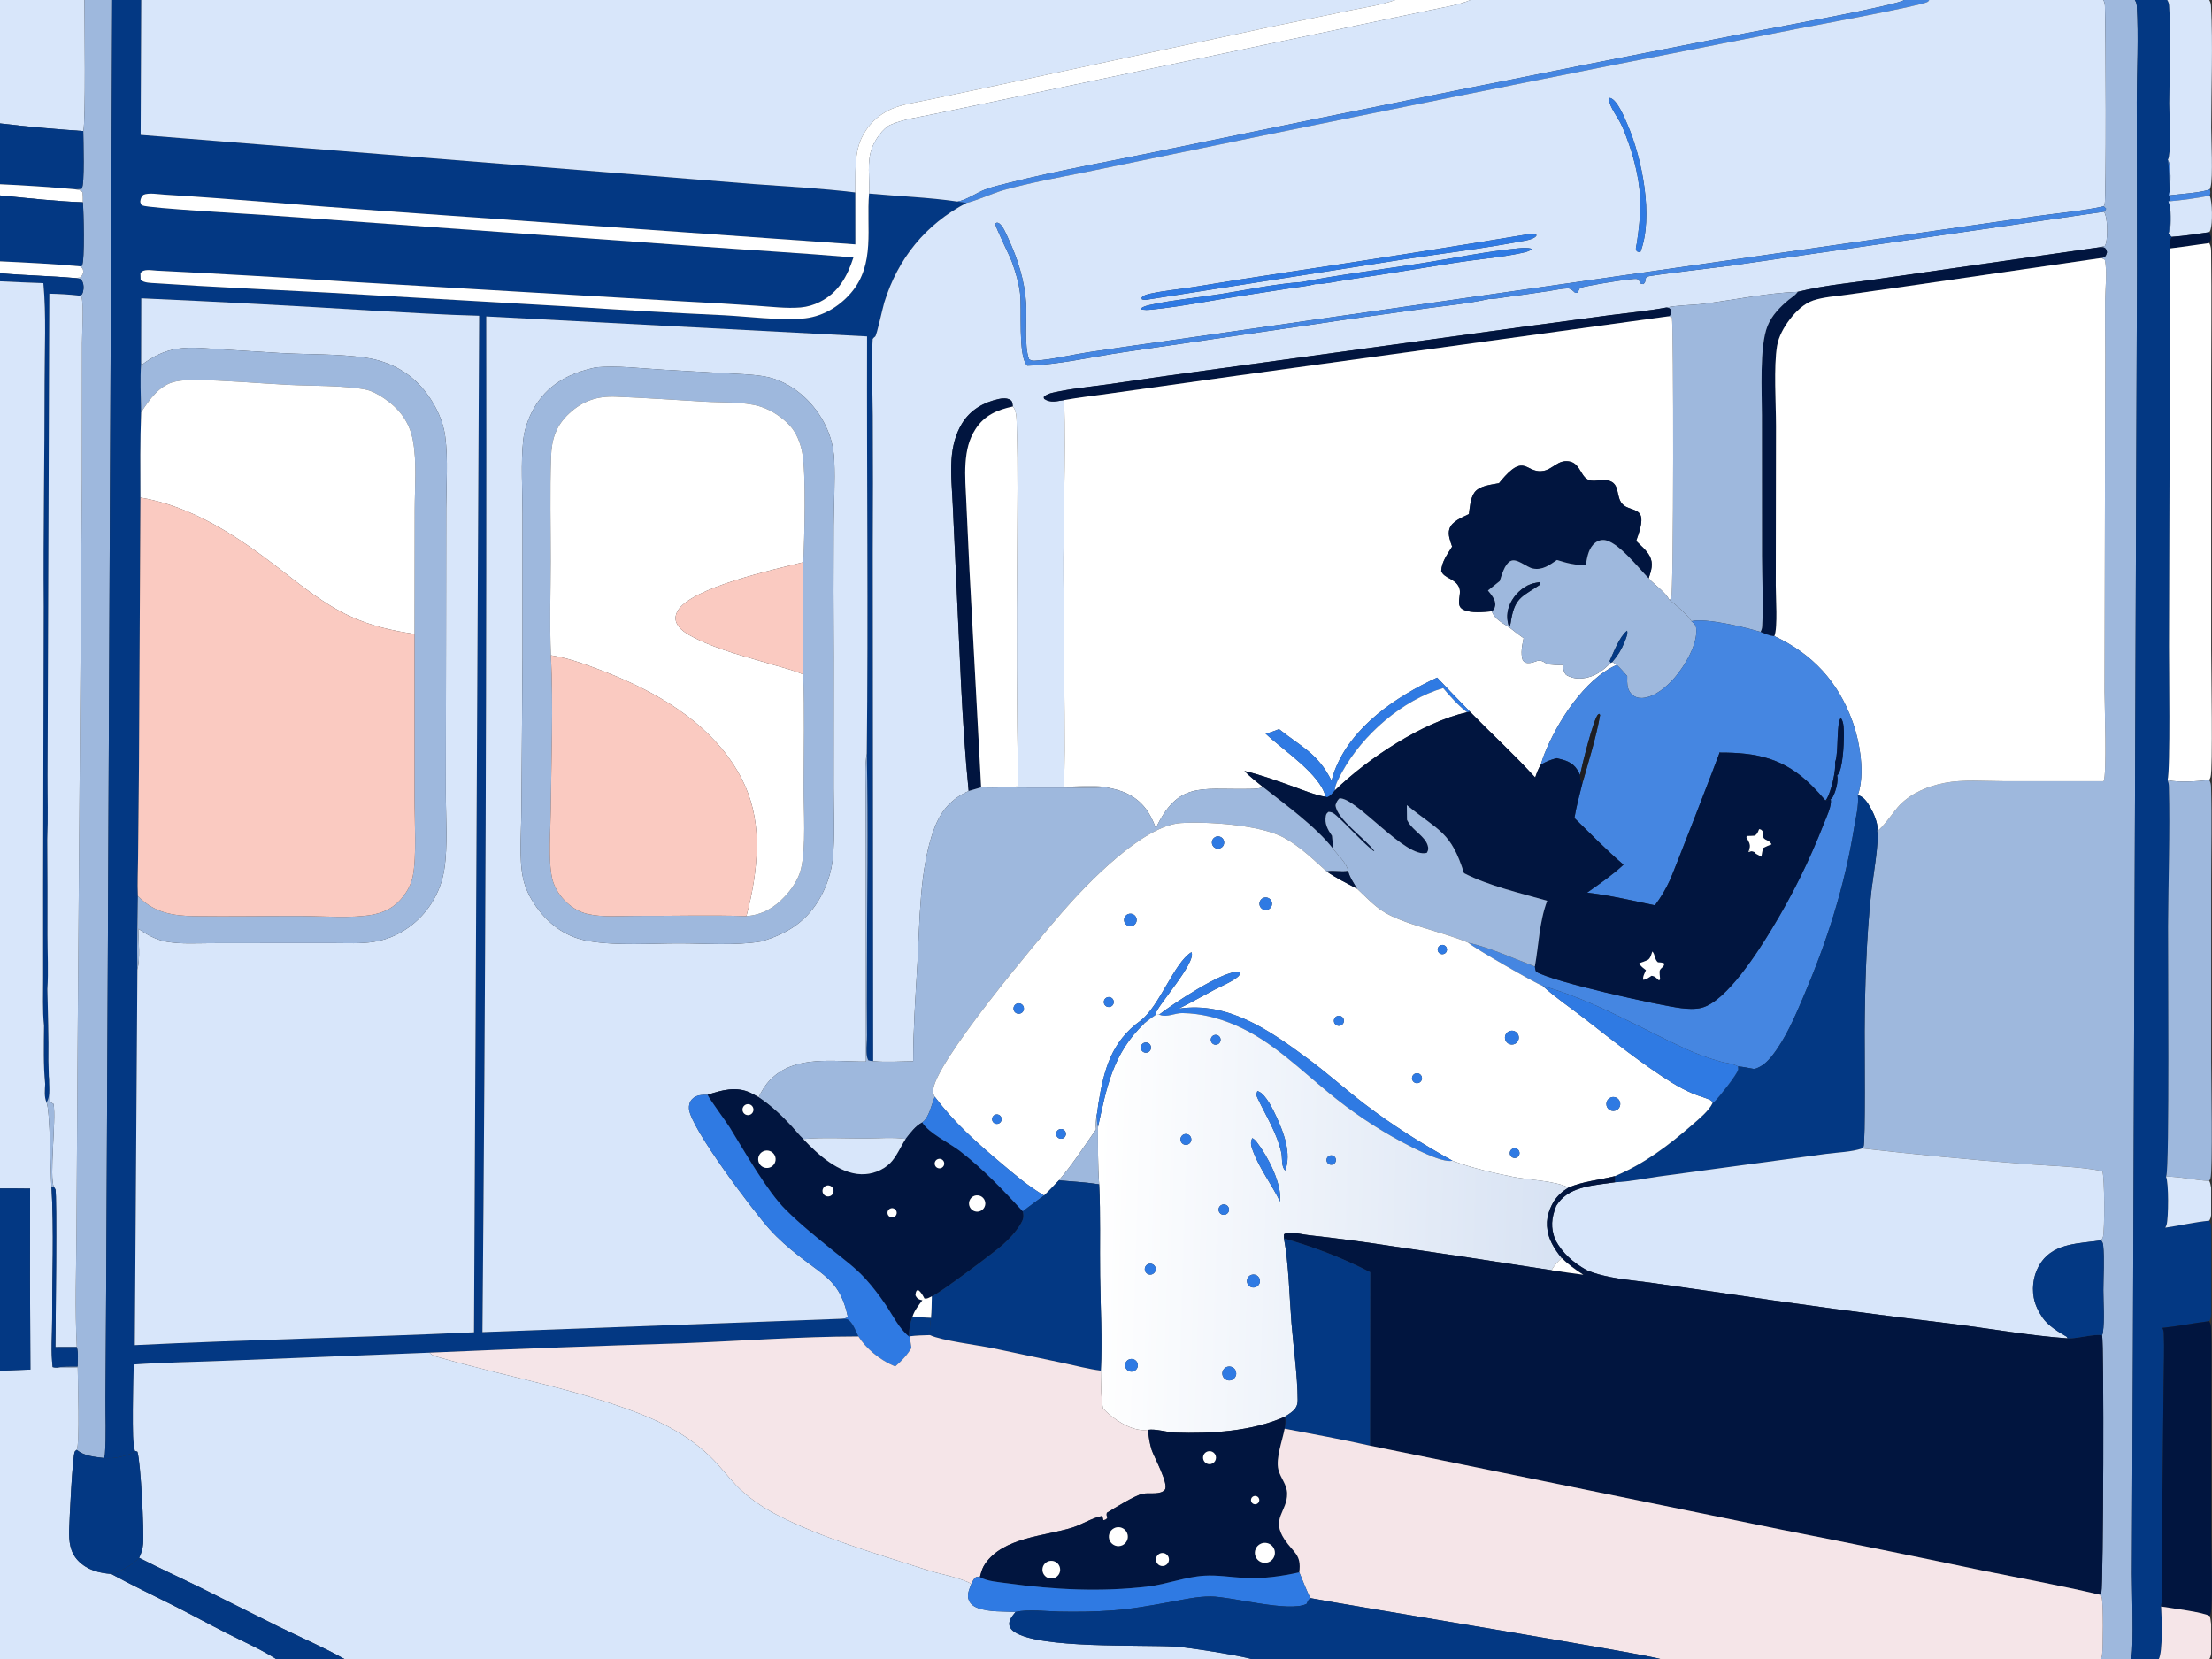 <svg width="1365" height="1024" viewBox="0 0 1365 1024" fill="none" xmlns="http://www.w3.org/2000/svg">
<rect x="0" y="0" width="1365" height="1024" fill="#333333" stroke="none"/>
<g clip-path="url(#clip0_2961_2790)">
<path d="M0 0H52.144C52.107 10.976 52.989 75.839 51.382 80.874C34.281 79.709 17.015 78.198 0 76.147V0Z" fill="#D8E6FA"/>
<path d="M52.144 0H69.264L66.604 577.501L65.55 791.003L65.095 862.535C65.005 873.991 65.615 885.962 64.756 897.342C64.691 898.174 64.457 898.983 64.067 899.721C58.116 898.989 52.15 898.585 47.307 894.691C49.362 891.505 47.984 851.161 47.943 843.754C43.642 843.989 39.423 844.094 35.118 843.918C39.212 843.077 43.713 843.34 47.886 843.271C47.909 839.541 48.49 834.805 47.391 831.255C46.162 807.509 47.034 783.501 47.196 759.731L47.866 648.778L50.543 295.591L50.611 211.8C50.611 205.215 51.776 188.349 50.286 183.191L48.766 182.396L50.469 181.753C50.783 181.229 51.04 180.787 51.194 180.189C51.803 177.833 51.741 174.916 50.319 172.842C49.623 171.826 47.68 171.828 46.481 171.591L49.609 171.222C50.499 170.115 51.472 168.92 51.387 167.398C51.297 165.782 50.653 165.299 49.467 164.346L50.557 163.998C52.415 160.988 51.623 130.117 51.136 124.81C51.141 122.741 51.143 120.709 50.922 118.648C49.344 117.064 48.045 117.146 45.937 116.764C47.419 116.703 48.896 116.572 50.374 116.458C52.39 114.349 51.402 85.86 51.383 80.874C52.989 75.839 52.107 10.976 52.144 0Z" fill="#9EB8DD"/>
<path d="M69.263 0H87.158L86.79 83.246L392.347 107.738L465.132 113.594C485.946 115.114 507.093 116.213 527.803 118.743L527.831 150.813L233.329 129.953C189.377 126.903 145.434 122.784 101.472 120.11C97.872 119.891 91.627 118.77 88.431 120.257C87.061 121.72 86.794 122.532 86.543 124.506C86.89 125.553 86.786 126.216 87.819 126.741C91.382 128.551 154.051 131.991 164.403 132.748L430.817 151.981C462.76 154.336 494.729 156.127 526.649 158.859C522.816 170.703 517.395 180.565 505.809 186.359C502.144 188.212 498.162 189.358 494.072 189.737C485.156 190.488 475.624 189.227 466.687 188.656C451.82 187.635 436.946 186.753 422.063 186.009L214.208 173.782C175.049 171.198 135.868 168.936 96.672 166.995C93.608 166.867 88.336 165.615 86.662 168.635L86.782 172.706C89.013 174.665 93.253 174.571 96.11 174.767C131.294 177.182 166.594 178.649 201.811 180.534L352.601 189.224C384.002 191.313 415.423 193.084 446.858 194.535C462.546 195.4 479.1 197.661 494.774 196.627C506.717 195.839 517.537 189.659 525.241 180.614C540.325 162.904 534.479 140.557 536.286 119.436C554.314 121.121 572.927 121.741 590.801 124.371C592.69 124.676 594.573 124.957 596.475 125.172C571.17 138.442 554.12 159.434 545.674 186.662C544.673 189.889 541.022 207.019 540.046 207.687C539.378 208.144 539.017 208.52 538.533 209.149C537.509 224.72 538.497 240.862 538.579 256.497C538.737 284.46 538.732 312.424 538.564 340.387L538.831 654.8C537.738 654.805 536.881 654.611 535.83 654.32C534.912 652.657 534.789 651.035 534.705 649.173C534.548 645.71 535.048 642.222 535.02 638.746C534.885 625.891 534.864 613.034 534.958 600.178C535.018 555.17 535.817 509.952 534.878 464.968C535.846 379.201 534.824 293.366 535.054 207.59L300.06 195.272C300.348 404.191 299.565 613.111 297.712 822.022L519.28 813.803C521.476 813.877 522.789 813.559 524.435 815.227C526.796 817.621 528.29 821.695 529.737 824.693C493.522 824.74 457.018 827.556 420.802 828.932C368.873 830.511 316.955 832.435 265.051 834.703L141.069 839.622C121.578 840.469 101.981 840.639 82.524 842.009C82.487 850.43 80.919 890.43 83.389 895.371C79.624 898.515 69.838 900.273 64.998 899.856C64.685 899.829 64.377 899.766 64.066 899.721C64.456 898.983 64.691 898.174 64.756 897.342C65.615 885.962 65.005 873.991 65.094 862.535L65.55 791.003L66.604 577.501L69.263 0ZM87.085 224.201C86.365 234.176 86.915 244.422 87.107 254.415C86.382 271.913 86.624 289.548 86.653 307.063L85.754 473.003L85.198 528.931C85.151 536.85 84.698 544.975 85.07 552.873C84.872 568.026 84.461 583.219 84.784 598.37L83.185 830.07C152.903 826.638 222.759 825.346 292.499 822.123L295.675 194.847C273.822 194.307 251.909 192.839 230.076 191.693C182.469 188.743 134.835 186.208 87.183 184.087L87.085 224.201Z" fill="#033883"/>
<path d="M87.159 0H860.944C852.23 3.217 842.268 4.52 833.153 6.418L780.806 17.242L614.848 52.771L573.262 61.515C565.601 63.155 556.671 64.297 549.553 67.498C541.633 71.116 535.261 77.441 531.58 85.337C526.944 95.417 528.019 107.874 527.804 118.743C507.094 116.213 485.947 115.114 465.133 113.594L392.348 107.738L86.791 83.246L87.159 0Z" fill="#D8E6FA"/>
<path d="M860.943 0H907.401C900.076 3.138 891.197 4.414 883.391 6.097L837.061 15.773L617.671 61.776L575.004 70.639C566.789 72.366 557.238 73.602 549.56 76.992C544.841 79.075 540.159 86.043 538.289 90.74C534.666 99.84 536.879 109.941 536.287 119.436C534.479 140.557 540.325 162.904 525.241 180.614C517.537 189.659 506.717 195.839 494.774 196.627C479.1 197.661 462.547 195.4 446.859 194.535C415.423 193.084 384.002 191.313 352.602 189.224L201.811 180.534C166.594 178.649 131.294 177.182 96.111 174.767C93.253 174.571 89.013 174.665 86.783 172.706L86.662 168.635C88.337 165.615 93.608 166.867 96.672 166.995C135.868 168.936 175.049 171.198 214.209 173.782L422.063 186.009C436.947 186.753 451.821 187.635 466.687 188.656C475.624 189.227 485.157 190.488 494.072 189.737C498.163 189.358 502.144 188.212 505.81 186.359C517.395 180.565 522.816 170.703 526.649 158.859C494.729 156.127 462.76 154.336 430.817 151.981L164.403 132.748C154.051 131.991 91.382 128.551 87.819 126.741C86.786 126.216 86.891 125.553 86.543 124.506C86.794 122.532 87.061 121.72 88.431 120.257C91.627 118.77 97.873 119.891 101.473 120.11C145.434 122.784 189.377 126.903 233.329 129.953L527.831 150.813L527.803 118.743C528.018 107.874 526.943 95.417 531.58 85.337C535.26 77.441 541.633 71.116 549.553 67.498C556.671 64.297 565.6 63.155 573.261 61.515L614.847 52.771L780.805 17.242L833.153 6.418C842.267 4.52 852.229 3.217 860.943 0Z" fill="white"/>
<path d="M907.4 0H1175.06C1170.74 3.324 1091.05 17.776 1078.65 20.211C959.204 43.497 839.892 67.472 720.722 92.135C687.867 99.126 654.468 104.738 621.916 112.993C617.288 114.167 612.297 115.277 607.844 116.969C602.775 118.895 596.018 123.637 590.801 124.371C572.926 121.741 554.314 121.121 536.286 119.436C536.879 109.941 534.665 99.84 538.288 90.74C540.158 86.043 544.84 79.075 549.559 76.992C557.237 73.602 566.788 72.366 575.003 70.639L617.67 61.776L837.06 15.773L883.39 6.097C891.196 4.414 900.075 3.138 907.4 0Z" fill="#D8E6FA"/>
<path d="M1175.06 0H1190.49C1190.17 0.376 1189.96 0.87 1189.54 1.127C1185.5 3.602 1119.27 15.768 1109.1 17.753C962.391 46.412 815.857 75.927 669.5 106.296C652.787 109.644 635.67 112.721 619.255 117.322C613.09 119.049 601.299 124.287 596.475 125.172C594.572 124.957 592.69 124.676 590.801 124.371C596.019 123.637 602.775 118.895 607.844 116.969C612.297 115.277 617.288 114.167 621.917 112.993C654.468 104.738 687.867 99.126 720.722 92.135C839.893 67.472 959.204 43.497 1078.65 20.211C1091.05 17.776 1170.74 3.324 1175.06 0Z" fill="#4586E1"/>
<path d="M1190.49 0H1297.97C1298.54 1.15 1298.85 2.194 1298.91 3.489C1299.47 15.134 1299.76 123.133 1298.77 125.992C1298.51 126.74 1298.5 126.707 1298.16 127.292C1284.89 130.256 1270.68 131.4 1257.2 133.307L1179.13 144.523L910.258 183.033L728.623 209.163C709.502 211.795 690.396 214.544 671.309 217.409C660.698 219.063 649.572 221.794 638.911 222.563C637.266 222.681 636.407 222.551 635.034 221.663C631.879 213.496 633.808 196.728 633.218 187.314C632.336 173.247 628.008 159.644 622.083 146.938C620.961 144.532 618.626 138.468 615.912 137.531C615.026 137.225 614.952 137.519 614.196 137.933C613.949 139.803 623.131 157.831 624.586 161.962C626.698 167.955 628.692 174.502 629.445 180.8C630.658 190.949 628.131 218.808 633.564 225.277C633.68 225.415 633.82 225.531 633.947 225.657C653.397 225.011 673.509 220.259 692.81 217.418L807.531 200.62C831.588 196.926 855.73 193.685 879.839 190.344C892.749 188.554 906.367 187.338 919.061 184.453C922.178 184.579 925.824 183.786 928.931 183.39C937.944 182.239 946.933 180.837 955.928 179.551C959.585 179.028 963.765 178.019 967.41 177.954C969.394 177.918 970.678 179.531 972.075 180.737L973.39 180.617C974.003 179.659 974.48 178.72 974.961 177.693C978.475 176.364 1007.45 171.574 1010.04 172.132C1011.39 172.424 1011.89 173.97 1012.55 175.071L1014.02 175.325C1015.46 174.256 1015.3 173.282 1015.65 171.562C1015.99 171.271 1016.28 170.898 1016.67 170.689C1018.3 169.828 1062.56 164.707 1069.42 163.738L1298.34 130.659C1300.72 134.122 1300.75 146.121 1299.52 150.282C1299.28 151.097 1299.21 151.14 1298.83 151.763L1296.11 152.508L1162.23 171.691C1144.85 174.357 1126.29 175.827 1109.28 180.098C1090.27 180.808 1070.91 184.957 1052.03 187.402C1044.9 188.325 1034.77 188.322 1028.29 189.772C1017 191.874 1005.39 192.953 993.996 194.428L937.723 201.978L753.545 227.304C730.678 230.367 707.831 233.59 685.009 236.972C673.439 238.653 661.165 239.697 649.806 242.301C647.7 242.784 645.571 243.405 644.076 245.037L644.3 246.137C648.424 248.837 652.16 247.53 656.714 246.868C657.766 283.813 656.001 320.975 656.252 357.954L656.929 440.905C656.95 455.77 657.277 470.751 656.409 485.592C664.539 485.472 674.478 484.304 682.387 485.821C673.558 486.436 664.503 486.037 655.652 485.999C643.63 486.057 631.607 486.028 619.586 485.911C622.366 485.419 625.408 485.466 628.237 485.323C627.393 436.724 627.208 388.116 627.685 339.512C627.767 314.125 628.264 288.647 627.41 263.274C627.292 259.773 627.625 253.354 624.974 250.865C624.746 249.216 624.984 247.878 623.513 246.848C621.593 245.504 618.504 245.728 616.336 246.214C606.783 248.352 598.776 252.931 593.587 261.419C589.57 267.992 587.697 275.835 587.178 283.462C586.547 292.716 587.515 302.369 587.939 311.644L590.082 357.847C592.244 401.208 593.412 444.92 597.748 488.115C586.993 492.95 580.728 500.137 576.568 511.151C567.311 535.658 567.623 568.748 566.099 594.986C564.944 614.862 563.543 634.977 563.518 654.88C555.463 654.953 546.819 655.624 538.831 654.8L538.564 340.387C538.731 312.424 538.736 284.46 538.579 256.497C538.497 240.862 537.509 224.72 538.533 209.149C539.017 208.52 539.378 208.144 540.046 207.687C541.022 207.019 544.673 189.889 545.674 186.662C554.12 159.434 571.17 138.442 596.475 125.172C601.299 124.287 613.09 119.049 619.255 117.322C635.671 112.721 652.787 109.644 669.5 106.296C815.857 75.927 962.391 46.412 1109.1 17.753C1119.27 15.768 1185.5 3.602 1189.55 1.127C1189.97 0.87 1190.18 0.376 1190.49 0ZM803.397 174.03C786.707 175.183 769.542 178.904 752.991 181.498C739.073 183.68 724.699 184.976 710.945 187.895C708.813 188.348 705.272 189.009 703.786 190.655C705.912 191.547 708.925 191.208 711.198 190.977C729.862 189.083 748.726 185.18 767.323 182.364L797.522 177.677C802.071 176.957 807.057 176.581 811.473 175.328C817.312 175.387 823.886 173.766 829.688 172.913C845.039 170.625 860.374 168.23 875.692 165.73C885.905 164.097 896.118 162.319 906.367 160.933C917.015 159.493 928.033 158.446 938.532 156.195C940.38 155.799 944.164 155.117 945.194 153.537C942.583 152.746 939.837 152.964 937.15 153.218C917.406 155.089 897.272 159.336 877.645 162.408C852.96 166.271 827.911 169.285 803.397 174.03ZM993.275 60.416C993.241 61.071 993.027 62.164 993.153 62.773C993.977 66.769 998.354 72.559 1000.25 76.453C1002.24 80.529 1003.83 84.904 1005.31 89.189C1009.23 100.575 1012.17 113.564 1012.21 125.621C1012.23 133.894 1011.3 141.652 1010.12 149.813C1009.98 150.789 1009.36 153.028 1009.51 153.943C1009.59 154.388 1009.97 154.726 1010.19 155.117L1012.17 155.767C1020.72 134.054 1013.28 97.436 1004.17 76.544C1002.43 72.559 998.191 62.095 993.887 60.54C993.691 60.469 993.479 60.457 993.275 60.416ZM945.085 144.206C895.187 152.479 845.227 160.367 795.207 167.869C775.597 170.818 756.008 173.905 736.44 177.13C727.814 178.509 718.654 179.32 710.153 181.145C708.291 181.544 705.636 182.152 704.454 183.706L704.729 184.763C705.448 184.856 706.36 185.09 707.072 185.036L865.109 160.213C890.536 156.311 916.349 153.281 941.597 148.38C943.47 148.017 946.405 147.303 947.735 145.884C948.221 145.365 948.108 145.414 948.098 144.771L947.647 145.195L947.734 144.167C946.88 144.16 945.921 144.058 945.085 144.206Z" fill="#D8E6FA"/>
<path d="M1297.97 0H1317.4C1318.16 1.234 1318.5 2.116 1318.59 3.561C1319.75 22.979 1318.61 43.206 1318.58 62.705L1318.72 167.7L1316.21 831.991L1315.57 971.002C1315.56 979.58 1316.76 1016.33 1315.26 1022.33C1315.12 1022.89 1314.87 1023.47 1314.63 1024H1296.11C1296.62 1023.16 1297.02 1022.35 1297.17 1021.36C1297.78 1017.08 1297.99 989.266 1296.92 985.744C1296.79 985.311 1295.89 984.423 1295.58 984.021L1296.71 982.808C1297.95 977.561 1298.46 828.191 1297.15 824.005C1297.38 823.441 1297.58 822.951 1297.67 822.342C1298.84 814.085 1297.95 804.471 1297.96 796.087C1297.97 787.062 1298.74 777.226 1297.83 768.281C1297.71 767.135 1297.25 766.258 1296.54 765.374C1297.02 764.714 1297.47 764.11 1297.72 763.319C1298.82 759.726 1298.79 725.724 1297.32 722.748C1284.27 719.784 1262.45 719.38 1248.11 718.15C1215.06 715.588 1182.05 712.43 1149.1 708.677C1149.42 708.291 1149.65 708.041 1149.94 707.614C1151.22 705.726 1150.61 643.586 1150.65 636.382C1150.84 607.855 1151.68 579.477 1154.67 551.084C1155.49 543.292 1159.9 518.385 1158.36 512.748C1161.44 511.53 1169.16 499.908 1172.43 496.632C1179.76 489.272 1189.71 485.159 1199.8 483.17C1211.45 480.876 1224.36 482.077 1236.21 482.072L1298.05 482.07C1300.28 478.443 1298.67 433.707 1298.66 426.725L1299.14 218.709C1299.04 207.627 1299 196.544 1299.03 185.462C1299.13 177.586 1300.44 167.966 1298.86 160.297L1296.77 159.205C1297.2 159.102 1297.97 158.937 1298.35 158.746C1299.68 158.083 1299.78 156.891 1300.21 155.619C1299.99 154.599 1299.88 154.066 1299.16 153.264C1298.4 152.427 1297.19 152.61 1296.11 152.508L1298.83 151.763C1299.21 151.14 1299.28 151.097 1299.52 150.282C1300.75 146.121 1300.72 134.122 1298.34 130.659C1299.04 129.97 1299.25 129.67 1299.67 128.824L1298.16 127.292C1298.5 126.707 1298.51 126.74 1298.77 125.992C1299.76 123.133 1299.47 15.134 1298.91 3.489C1298.85 2.194 1298.54 1.15 1297.97 0Z" fill="#9EB8DD"/>
<path d="M1317.4 0H1337.39C1338.14 1.231 1338.48 2.114 1338.57 3.556C1339.82 23.353 1338.7 43.941 1338.67 63.811C1338.66 72.295 1339.76 89.371 1338.37 96.978C1338.26 97.57 1338.03 98.034 1337.77 98.569C1338.87 103.347 1339.61 140.447 1338.18 144.029C1338.85 144.792 1339.44 145.593 1340.29 146.158C1338.68 148.127 1339.11 150.818 1339.1 153.315C1339.22 175.439 1339.19 197.564 1339.01 219.688L1338.49 399.049C1338.45 410.031 1339.39 475.485 1337.58 481.434C1338.15 482.836 1338.37 483.88 1338.41 485.398C1339.16 514.072 1338.01 542.964 1337.89 571.657C1337.82 589.373 1338.85 720.255 1336.78 725.699C1336.73 725.828 1336.66 725.952 1336.61 726.078C1338.37 729.733 1338.18 751.634 1336.97 755.835C1336.8 756.447 1336.46 757.025 1336.18 757.594C1345.21 756.305 1354.27 754.132 1363.33 753.278C1363.9 754.331 1364.26 755.111 1364.36 756.325C1364.93 763.266 1365.42 809.794 1364.06 813.821C1363.88 814.377 1363.62 814.767 1363.33 815.287C1353.66 816.44 1344.06 818.449 1334.39 819.425C1334.94 820.543 1335.19 821.257 1335.24 822.521C1335.68 832.446 1335.21 842.602 1335.16 852.548L1334.39 923.932L1334.07 968.945C1334.02 976.186 1334.63 984.231 1333.6 991.378C1333.97 997.653 1334.82 1019.47 1332.06 1024H1314.63C1314.87 1023.47 1315.12 1022.89 1315.26 1022.33C1316.76 1016.33 1315.56 979.58 1315.57 971.002L1316.21 831.991L1318.72 167.7L1318.58 62.705C1318.61 43.206 1319.75 22.979 1318.59 3.561C1318.5 2.116 1318.16 1.234 1317.4 0Z" fill="#033883"/>
<path d="M1337.39 0H1363.3C1364.03 1.282 1364.33 2.179 1364.4 3.65C1365.62 27.569 1364.52 54.462 1364.51 78.668C1364.51 86.042 1365.68 109.513 1364.12 115.441C1364 115.928 1363.81 116.306 1363.61 116.776C1359.8 118.837 1343.57 119.916 1338.24 120.596C1338.39 120.134 1338.6 119.514 1338.7 119.018C1339.53 114.75 1340 102.182 1337.77 98.569C1338.03 98.034 1338.26 97.57 1338.37 96.978C1339.76 89.371 1338.66 72.295 1338.67 63.811C1338.7 43.941 1339.82 23.353 1338.57 3.556C1338.48 2.114 1338.14 1.231 1337.39 0Z" fill="#D8E6FA"/>
<path d="M1012.18 155.767L1010.19 155.117C1009.97 154.726 1009.59 154.388 1009.51 153.943C1009.36 153.028 1009.98 150.789 1010.12 149.813C1011.31 141.652 1012.24 133.894 1012.22 125.621C1012.18 113.564 1009.23 100.575 1005.31 89.189C1003.83 84.903 1002.24 80.528 1000.25 76.453C998.355 72.558 993.977 66.768 993.154 62.773C993.028 62.163 993.242 61.07 993.276 60.416C993.479 60.457 993.691 60.469 993.887 60.539C998.192 62.094 1002.43 72.559 1004.17 76.543C1013.28 97.436 1020.72 134.054 1012.18 155.767Z" fill="#2F7AE3"/>
<path d="M0 76.147C17.015 78.198 34.281 79.709 51.382 80.874C51.402 85.86 52.39 114.349 50.374 116.458C48.896 116.572 47.418 116.703 45.937 116.764C30.648 115.412 15.332 114.391 0 113.7L0 76.147Z" fill="#033883"/>
<path d="M1337.77 98.568C1340 102.182 1339.53 114.75 1338.7 119.018C1338.6 119.514 1338.39 120.134 1338.24 120.596C1343.57 119.916 1359.8 118.837 1363.61 116.776C1364.15 118.451 1364.12 119.039 1363.61 120.724C1355.37 122.33 1346.46 123.579 1338.1 124.273C1339.9 127.877 1340.01 139.071 1338.8 142.763C1338.66 143.169 1338.37 143.674 1338.18 144.029C1339.61 140.447 1338.87 103.347 1337.77 98.568Z" fill="#4586E1"/>
<path d="M0 113.7C15.332 114.391 30.648 115.412 45.937 116.764C48.045 117.146 49.344 117.064 50.921 118.648C51.143 120.709 51.141 122.741 51.136 124.81C34.619 124.265 16.544 122.199 0 120.585L0 113.7Z" fill="white"/>
<path d="M0 120.585C16.544 122.199 34.619 124.265 51.136 124.81C51.622 130.117 52.414 160.988 50.557 163.998L49.467 164.346C33.042 162.851 16.476 162.034 0 161.266V120.585Z" fill="#033883"/>
<path d="M1338.1 124.273C1346.46 123.579 1355.37 122.33 1363.61 120.724C1365.24 124.514 1365.41 137.893 1364.07 141.85C1363.91 142.304 1363.55 142.887 1363.33 143.277C1355.68 144.372 1348 145.614 1340.29 146.158C1339.44 145.593 1338.85 144.792 1338.18 144.029C1338.37 143.674 1338.66 143.169 1338.8 142.763C1340.01 139.071 1339.9 127.877 1338.1 124.273Z" fill="#D8E6FA"/>
<path d="M910.259 183.033L1179.13 144.523L1257.2 133.307C1270.68 131.4 1284.89 130.256 1298.16 127.292L1299.67 128.824C1299.25 129.67 1299.04 129.97 1298.34 130.659L1069.42 163.738C1062.57 164.707 1018.3 169.828 1016.67 170.689C1016.28 170.898 1015.99 171.271 1015.65 171.562C1015.3 173.282 1015.46 174.256 1014.02 175.325L1012.55 175.071C1011.89 173.97 1011.4 172.424 1010.04 172.132C1007.45 171.574 978.475 176.364 974.961 177.693C974.481 178.72 974.004 179.659 973.39 180.617L972.076 180.737C970.678 179.531 969.395 177.918 967.41 177.954C963.766 178.019 959.585 179.028 955.928 179.551C946.933 180.837 937.944 182.239 928.931 183.39C925.825 183.786 922.178 184.579 919.061 184.453C906.367 187.338 892.749 188.554 879.84 190.344C855.73 193.685 831.588 196.926 807.531 200.62L692.811 217.418C673.509 220.259 653.397 225.011 633.948 225.657C633.821 225.531 633.681 225.415 633.565 225.277C628.131 218.808 630.658 190.949 629.445 180.8C628.693 174.502 626.698 167.955 624.586 161.962C623.131 157.831 613.949 139.803 614.196 137.933C614.952 137.519 615.026 137.225 615.913 137.531C618.627 138.468 620.962 144.532 622.083 146.938C628.008 159.644 632.336 173.247 633.218 187.314C633.809 196.728 631.879 213.496 635.034 221.663C636.408 222.551 637.266 222.681 638.912 222.563C649.573 221.794 660.698 219.063 671.309 217.409C690.397 214.544 709.502 211.795 728.624 209.163L910.259 183.033Z" fill="#4586E1"/>
<path d="M1340.29 146.158C1348 145.614 1355.68 144.372 1363.33 143.277C1364.14 145.297 1364.9 146.683 1363.94 148.84C1363.78 149.21 1363.5 149.67 1363.3 150.002C1355.24 151.162 1347.17 152.266 1339.1 153.315C1339.11 150.818 1338.68 148.127 1340.29 146.158Z" fill="#01153F"/>
<path d="M707.072 185.036C706.36 185.09 705.449 184.856 704.729 184.763L704.454 183.706C705.637 182.152 708.292 181.544 710.153 181.145C718.655 179.32 727.814 178.509 736.441 177.13C756.008 173.905 775.597 170.818 795.208 167.869C845.227 160.367 895.188 152.479 945.085 144.206C945.922 144.058 946.88 144.16 947.734 144.167L947.647 145.195L948.098 144.771C948.108 145.414 948.221 145.365 947.735 145.884C946.406 147.303 943.471 148.017 941.597 148.38C916.349 153.281 890.536 156.311 865.109 160.213L707.072 185.036Z" fill="#2F7AE3"/>
<path d="M1339.1 153.315C1347.17 152.266 1355.24 151.162 1363.3 150.002C1364.51 152.131 1364.43 153.864 1364.46 156.247C1364.84 183.614 1364.49 211.042 1364.49 238.416L1364.5 401.359C1364.5 412.477 1365.59 475.157 1364.12 479.538C1363.9 480.18 1363.65 480.766 1363.31 481.35C1355.46 482.111 1345.31 483.025 1337.58 481.434C1339.39 475.485 1338.45 410.031 1338.49 399.049L1339.01 219.688C1339.19 197.564 1339.22 175.439 1339.1 153.315Z" fill="white"/>
<path d="M811.472 175.328C807.056 176.581 802.07 176.957 797.522 177.677L767.322 182.364C748.726 185.18 729.861 189.083 711.197 190.977C708.924 191.208 705.911 191.547 703.785 190.655C705.272 189.009 708.812 188.348 710.944 187.895C724.698 184.976 739.072 183.68 752.99 181.498C769.541 178.904 786.706 175.183 803.396 174.03C827.91 169.285 852.959 166.271 877.644 162.408C897.272 159.336 917.405 155.089 937.149 153.218C939.836 152.964 942.582 152.746 945.193 153.537C944.163 155.117 940.379 155.799 938.531 156.195C928.033 158.446 917.014 159.493 906.366 160.933C896.117 162.319 885.904 164.097 875.691 165.73C860.373 168.23 845.038 170.625 829.687 172.913C823.885 173.766 817.311 175.387 811.472 175.328Z" fill="#2F7AE3"/>
<path d="M1109.28 180.098C1126.29 175.827 1144.85 174.357 1162.23 171.691L1296.11 152.508C1297.19 152.61 1298.4 152.427 1299.16 153.264C1299.88 154.066 1299.99 154.599 1300.21 155.619C1299.78 156.891 1299.68 158.083 1298.35 158.746C1297.97 158.937 1297.2 159.102 1296.77 159.205L1176.47 176.658L1140.04 181.813C1133.29 182.775 1125.47 183.239 1118.98 185.395C1113.19 187.321 1108.01 192.404 1104.41 197.161C1100.85 201.858 1097.59 207.581 1096.61 213.464C1094.47 226.259 1095.94 248.883 1095.96 262.885L1095.81 361.281C1095.8 368.01 1097.15 387.129 1094.96 392.564C1091.96 392.415 1089.16 391.034 1086.39 389.951C1087 388.798 1087.33 387.889 1087.41 386.586C1088.24 372.36 1087.35 357.54 1087.31 343.264L1087.26 256.238C1087.26 242.081 1085.66 213.837 1090.69 201.224C1093.32 194.636 1098.51 189.364 1103.9 184.907C1105.51 183.579 1107.73 182.276 1108.97 180.606C1109.08 180.446 1109.18 180.267 1109.28 180.098Z" fill="#01153F"/>
<path d="M1094.96 392.564C1097.15 387.129 1095.8 368.01 1095.81 361.281L1095.96 262.885C1095.94 248.883 1094.47 226.259 1096.61 213.464C1097.59 207.581 1100.85 201.858 1104.41 197.161C1108.01 192.404 1113.18 187.321 1118.98 185.395C1125.47 183.239 1133.29 182.775 1140.04 181.813L1176.47 176.658L1296.77 159.205L1298.86 160.297C1300.44 167.966 1299.13 177.586 1299.03 185.462C1299 196.544 1299.04 207.627 1299.14 218.709L1298.66 426.725C1298.67 433.707 1300.28 478.443 1298.05 482.07L1236.21 482.072C1224.36 482.077 1211.45 480.876 1199.8 483.17C1189.7 485.159 1179.76 489.272 1172.43 496.632C1169.16 499.908 1161.44 511.53 1158.36 512.748C1158.4 512.592 1158.46 512.44 1158.49 512.281C1159.18 508.375 1156.09 501.514 1154.11 498.144C1152.25 494.965 1150.21 491.65 1146.46 490.663C1151.07 477.611 1147.74 457.966 1143.18 445.303C1134.34 420.752 1118.61 403.649 1094.96 392.564Z" fill="white"/>
<path d="M0 161.266C16.476 162.034 33.042 162.851 49.467 164.346C50.653 165.299 51.297 165.782 51.387 167.398C51.472 168.92 50.499 170.115 49.609 171.222L46.481 171.591C31.016 170.213 15.467 169.984 0 168.607V161.266Z" fill="white"/>
<path d="M0 168.607C15.467 169.984 31.016 170.213 46.481 171.591C47.68 171.828 49.622 171.826 50.319 172.842C51.74 174.916 51.803 177.833 51.194 180.189C51.04 180.787 50.783 181.229 50.469 181.753L48.765 182.396C42.641 181.705 36.603 181.375 30.444 181.222L29.634 399.425L29.353 478.165C29.31 491.397 29.741 504.838 29.181 518.048C29.331 537.756 29.373 557.464 29.305 577.173C29.305 588.109 29.944 599.475 29.23 610.366C29.51 625.083 30.117 639.88 29.88 654.595L30.129 664.297C30.099 668.891 31.437 676.546 28.679 680.227C27.166 676.889 27.666 672.542 27.871 668.968C26.676 657.252 27.034 644.754 27.154 632.965C26.141 623.38 26.646 613.167 26.604 603.525L26.586 547.707L26.954 374.177C26.602 328.153 27.539 282.066 27.499 236.031C27.482 215.858 28.608 194.775 26.749 174.722C17.83 174.412 8.913 174.035 0 173.594V168.607Z" fill="#033883"/>
<path d="M0 173.594C8.913 174.035 17.83 174.412 26.749 174.722C28.608 194.775 27.482 215.858 27.499 236.031C27.539 282.066 26.602 328.153 26.954 374.177L26.586 547.707L26.604 603.525C26.646 613.167 26.141 623.38 27.154 632.965C27.034 644.754 26.676 657.252 27.871 668.968C27.666 672.542 27.166 676.889 28.679 680.227C31.008 684.843 31.093 724.438 31.794 732.75C33.354 759.698 32.157 787.278 32.19 814.304C32.202 823.854 31.324 834.236 32.507 843.639C33.417 843.828 34.187 843.974 35.118 843.918C39.423 844.094 43.642 843.989 47.943 843.754C47.984 851.161 49.362 891.505 47.306 894.691C46.925 895.049 46.411 895.305 46.161 895.765C44.661 898.525 42.849 938.343 42.683 944.056C42.481 951.039 43.13 957.795 48.178 963.04C53.724 968.801 60.923 970.662 68.636 971.262C81.442 978.279 94.65 984.485 107.678 991.07C118.292 996.435 128.733 1002.14 139.332 1007.54C149.682 1012.81 160.98 1017.73 170.747 1024H0V845.951C6.23 845.52 12.5 845.385 18.742 845.149C18.48 807.925 18.422 770.699 18.568 733.474C12.385 733.348 6.185 733.413 0 733.392V173.594Z" fill="#D8E6FA"/>
<path d="M1028.29 189.772C1034.77 188.322 1044.9 188.325 1052.03 187.402C1070.91 184.957 1090.27 180.808 1109.28 180.098C1109.18 180.267 1109.08 180.446 1108.97 180.606C1107.73 182.276 1105.51 183.579 1103.9 184.907C1098.51 189.364 1093.32 194.636 1090.69 201.224C1085.66 213.837 1087.26 242.081 1087.26 256.238L1087.31 343.264C1087.35 357.54 1088.24 372.36 1087.41 386.586C1087.33 387.889 1087 388.798 1086.39 389.951C1076.96 387.121 1052.76 381.184 1043.75 383.321C1041.66 379.655 1033.59 372.639 1030.02 370.086L1031.25 369.281C1032.83 365.072 1032.8 201.364 1031.69 195.79L1029.41 195.216L1030.46 194.718C1031.42 193.376 1031.42 193.256 1031.41 191.6C1030.25 190.014 1030.12 190.155 1028.29 189.772Z" fill="#9EB8DD"/>
<path d="M30.444 181.222C36.603 181.375 42.641 181.705 48.766 182.396L50.286 183.191C51.777 188.349 50.611 205.215 50.612 211.8L50.544 295.591L47.867 648.778L47.196 759.731C47.034 783.501 46.163 807.509 47.392 831.255L34.168 831.29C34.358 820.025 35.239 736.6 34.212 733.996C34.008 733.479 33.608 733.062 33.306 732.595C30.249 726.35 34.76 691.484 33.055 681.255L31.068 680.131C29.88 675.04 31.255 669.553 30.129 664.297L29.881 654.595C30.118 639.88 29.51 625.083 29.231 610.366C29.944 599.475 29.306 588.109 29.305 577.173C29.373 557.464 29.332 537.756 29.182 518.048C29.741 504.838 29.31 491.397 29.354 478.165L29.635 399.425L30.444 181.222Z" fill="#D8E6FA"/>
<path d="M87.086 224.201L87.184 184.087C134.836 186.208 182.469 188.743 230.077 191.693C251.909 192.839 273.823 194.307 295.676 194.847L292.499 822.123C222.76 825.346 152.904 826.638 83.186 830.07L84.784 598.37C86.652 591.092 85.42 580.756 85.388 573.126C90.718 576.867 96.374 579.979 102.854 581.122C111.621 582.668 121.113 582.048 129.987 582.022L166.093 581.975L205.444 581.961C213.69 581.952 222.447 582.477 230.592 581.2C238.233 579.999 245.489 577.034 251.785 572.539C263.784 564.117 271.851 551.18 274.136 536.693C276.472 522.177 275.076 503.692 275.105 488.818L275.244 394.574L275.33 313.552C275.363 299.183 276.595 283.547 274.742 269.354C273.491 259.767 269.106 250.662 263.424 242.935C254.137 230.31 240.859 222.94 225.406 220.71C208.616 218.288 190.922 218.83 173.936 217.902L136.581 215.604C127.866 215.066 118.598 213.898 109.928 215.163C101.393 216.409 94.552 219.862 87.697 224.973L87.086 224.201Z" fill="#D8E6FA"/>
<path d="M656.714 246.868C652.16 247.53 648.423 248.837 644.3 246.137L644.076 245.037C645.571 243.405 647.7 242.784 649.806 242.301C661.164 239.697 673.439 238.653 685.009 236.972C707.831 233.59 730.677 230.367 753.544 227.304L937.722 201.978L993.995 194.428C1005.39 192.953 1017 191.874 1028.29 189.772C1030.12 190.155 1030.25 190.014 1031.41 191.6C1031.42 193.256 1031.42 193.376 1030.46 194.718L1029.41 195.216L761.625 232.061L685.272 242.769C675.786 244.163 666.14 245.143 656.714 246.868Z" fill="#01153F"/>
<path d="M534.878 464.968C533.58 472.256 534.169 480.388 534.18 487.803L534.266 524.688L534.368 655.071C514.691 655.261 490.629 650.785 475.467 666.19C472.238 669.472 470.13 672.988 468.154 677.118C466.534 676.174 464.901 675.219 463.211 674.406C454.405 670.166 445.379 672.679 436.65 675.613C433.13 675.588 429.666 675.578 427.039 678.343C425.511 679.952 425 682.133 425.179 684.305C426.168 696.273 465.164 747.689 474.793 758.422C480.358 764.626 486.505 769.965 493.059 775.094C509.446 787.922 518.565 791.017 523.217 812.669C521.85 813.734 520.979 813.618 519.28 813.803L297.712 822.022C299.565 613.111 300.348 404.191 300.06 195.272L535.054 207.59C534.824 293.366 535.846 379.201 534.878 464.968ZM367.312 226.797C352.301 230.041 339.509 236.299 330.919 249.541C326.775 255.93 323.665 263.992 322.863 271.593C321.315 286.271 322.438 302.093 322.443 316.881L322.438 405.748L321.752 499.862C321.72 512.859 320.142 529.514 322.776 542.01C325.37 554.314 335.182 567.201 345.637 573.951C351.08 577.451 357.192 579.779 363.582 580.788C381.367 583.682 401.164 582.123 419.155 582.128C435.489 582.132 453.648 583.632 469.763 580.949C486.134 576.112 498.26 568.43 506.613 553.076C510.392 546.133 513.178 537.627 513.929 529.737C515.285 515.524 514.407 500.538 514.436 486.256L514.484 404.932C514.316 378.072 514.306 351.211 514.454 324.351C514.528 311.109 515.399 297.506 514.829 284.294C514.674 279.702 513.933 275.149 512.623 270.745C508.243 256.396 497.832 243.583 484.522 236.65C480.185 234.391 475.76 232.885 470.932 232.131C462.848 230.87 454.431 230.719 446.265 230.244L409.85 228.161C396.84 227.492 379.932 225.315 367.312 226.797Z" fill="#D8E6FA"/>
<path d="M656.715 246.868C666.14 245.143 675.787 244.163 685.273 242.769L761.626 232.061L1029.41 195.216L1031.69 195.79C1032.8 201.364 1032.83 365.072 1031.25 369.281L1030.02 370.086C1028.13 365.692 1020.73 360.701 1017.39 356.888C1018.9 352.162 1020.5 347.82 1017.96 343.075C1016.14 339.658 1012.38 336.552 1009.66 333.822C1011.03 329.728 1014.27 321.676 1012.22 317.617C1010.53 314.297 1004.96 314.176 1002.07 311.884C996.347 307.345 1000.6 298.295 992.107 296.464C986.614 295.278 981.252 299.166 977.181 293.564C974.462 289.824 973.35 285.543 968.104 284.712C961.419 283.654 958.278 289.527 952.466 290.585C943.499 292.216 941.573 283.169 933.009 289.828C929.945 292.21 927.483 295.228 924.996 298.185C920.218 299.142 912.783 299.694 909.799 304.033C907.321 307.635 907.053 313.007 906.437 317.246C902.266 319.343 895.981 321.578 894.424 326.386C893.269 329.954 894.975 333.947 896.092 337.316C893.163 342.025 889.67 346.61 889.358 352.369C891.232 357.124 897.926 356.743 900.415 362.496C902.318 366.898 897.687 373.637 902.996 376.185C907.968 378.572 915.253 377.64 920.615 377.218C922.075 381.989 927.415 384.529 931.374 387.142C934.259 389.473 937.167 391.693 940.213 393.809C939.34 398.287 938.209 403.01 939.682 407.477C940.691 408.49 940.99 409.043 942.503 409.132C948.334 409.477 948.655 405.141 954.791 409.942C958.022 410.279 961.098 410.476 964.346 410.316L964.475 411.177C964.804 413.316 964.982 414.787 966.43 416.497C970.717 419.035 975.252 419.167 979.973 417.965C985.906 416.453 989.719 413.178 994.022 409.021L994.91 408.515C995.835 409.087 996.847 409.617 997.666 410.33C977.672 419.036 960.603 446.007 952.866 465.714C952.086 467.753 951.39 469.825 950.782 471.922C949.226 474.485 948.301 476.971 947.354 479.797C934.551 465.705 920.464 452.856 907.16 439.244C900.328 432.267 893.553 425.234 886.835 418.145C861.658 429.761 834.069 448.269 823.68 475.355C822.883 477.433 822.231 479.602 821.661 481.754C813.323 464.913 802.901 460.826 789.295 449.949C786.534 451.042 783.893 452.036 780.992 452.704C791.43 462.728 814.828 477.678 817.989 491.712C811.324 490.575 804.692 487.794 798.341 485.506C788.29 481.886 778.345 478.24 767.941 475.741C771.376 479.412 775.612 482.524 779.479 485.736C776.144 487.079 771.584 486.824 768.005 486.873C741.173 487.235 726.714 482.474 713.251 511.072C709.872 501.496 704.708 494.058 695.309 489.607C691.26 487.69 686.778 486.634 682.388 485.821C674.479 484.304 664.54 485.472 656.409 485.592C657.278 470.751 656.951 455.77 656.93 440.905L656.252 357.954C656.001 320.975 657.767 283.813 656.715 246.868Z" fill="white"/>
<path d="M87.107 254.415C86.916 244.422 86.366 234.176 87.086 224.201L87.698 224.973C94.552 219.862 101.393 216.409 109.928 215.163C118.598 213.898 127.866 215.066 136.581 215.604L173.936 217.902C190.922 218.83 208.616 218.288 225.407 220.71C240.86 222.94 254.137 230.31 263.424 242.935C269.107 250.662 273.491 259.767 274.742 269.354C276.596 283.547 275.363 299.183 275.33 313.552L275.244 394.574L275.105 488.818C275.076 503.692 276.472 522.177 274.137 536.693C271.851 551.18 263.785 564.117 251.785 572.539C245.489 577.034 238.234 579.999 230.593 581.2C222.447 582.477 213.69 581.952 205.444 581.961L166.093 581.975L129.987 582.022C121.113 582.048 111.621 582.668 102.855 581.122C96.374 579.979 90.718 576.867 85.389 573.126C85.42 580.756 86.652 591.092 84.784 598.37C84.462 583.219 84.873 568.026 85.071 552.873L85.497 553.318C95.013 563.142 106.633 565.139 119.883 565.329C141.937 565.644 164.052 565.177 186.115 565.26C199.058 565.309 217.09 566.801 229.568 564.49C235.853 563.326 241.22 561.071 245.806 556.542C250.038 552.361 253.497 546.737 254.702 540.862C257.189 528.74 255.778 506.354 255.8 492.924L255.786 391.204L255.9 314.515C255.918 300.793 257.311 285.372 254.821 271.892C252.703 260.422 246.574 252.319 236.988 245.788C233.616 243.491 229.486 241.13 225.449 240.353C212.124 237.791 192.715 238.203 178.589 237.513C159.129 236.562 139.454 234.642 120.001 234.476C116.145 234.443 112.11 234.647 108.326 235.431C98.42 237.486 92.239 246.492 87.107 254.415Z" fill="#9EB8DD"/>
<path d="M469.763 580.949C453.648 583.632 435.489 582.132 419.155 582.128C401.163 582.123 381.367 583.682 363.582 580.788C357.192 579.779 351.08 577.451 345.637 573.951C335.182 567.201 325.37 554.314 322.776 542.01C320.142 529.514 321.719 512.859 321.751 499.862L322.438 405.748L322.443 316.881C322.438 302.093 321.315 286.271 322.863 271.593C323.665 263.992 326.774 255.93 330.919 249.541C339.508 236.299 352.3 230.041 367.312 226.797C379.932 225.315 396.84 227.492 409.85 228.161L446.265 230.244C454.431 230.719 462.848 230.87 470.932 232.131C475.76 232.885 480.184 234.391 484.522 236.65C497.832 243.583 508.243 256.396 512.623 270.745C513.933 275.149 514.674 279.702 514.829 284.294C515.399 297.506 514.528 311.109 514.454 324.351C514.306 351.211 514.316 378.072 514.484 404.932L514.436 486.256C514.407 500.538 515.285 515.524 513.929 529.737C513.178 537.627 510.392 546.133 506.613 553.076C498.259 568.43 486.134 576.112 469.763 580.949ZM495.689 346.932C496.427 332.149 497.492 292.235 495.056 279.318C493.947 273.436 491.547 267.17 487.484 262.687C482.706 257.416 475.471 252.705 468.623 250.706C458.689 247.808 445.52 248.471 435.081 247.873C416.75 246.823 398.354 245.515 380.014 244.797C368.615 244.351 359.746 247.264 351.257 255.1C343.1 262.63 340.408 271.02 340.033 281.949C339.302 303.29 339.853 324.84 339.825 346.2C339.8 365.511 339.121 385.099 339.961 404.383C341.538 436.099 340.15 468.48 339.855 500.23C339.745 512.116 338.208 530.557 340.694 541.884C341.981 547.748 345.64 553.256 350.05 557.252C353.616 560.483 357.884 562.907 362.588 564.012C371.677 566.147 383.231 565.136 392.572 565.174C415.209 565.264 437.978 564.591 460.594 565.312C470.244 564.582 477.627 560.342 484.231 553.302C488.608 548.636 492.743 542.577 494.273 536.279C497.481 523.076 495.866 499.753 495.895 485.257C495.94 462.287 496.537 439.203 495.642 416.254C495.419 393.179 495.103 369.999 495.689 346.932Z" fill="#9EB8DD"/>
<path d="M87.108 254.415C92.239 246.492 98.42 237.486 108.327 235.431C112.11 234.647 116.145 234.443 120.001 234.476C139.454 234.642 159.129 236.562 178.589 237.513C192.716 238.203 212.124 237.791 225.449 240.353C229.486 241.13 233.617 243.491 236.988 245.788C246.575 252.319 252.703 260.422 254.821 271.892C257.311 285.372 255.918 300.793 255.9 314.515L255.786 391.204C241.971 389.235 228.545 386.124 215.837 380.199C199.779 372.712 186.277 361.643 172.37 350.888C147.022 331.287 118.862 312.42 86.654 307.063C86.625 289.548 86.383 271.913 87.108 254.415Z" fill="white"/>
<path d="M495.689 346.932C479.066 351.111 426.162 362.532 418.079 377.087C416.983 379.06 416.522 381.269 417.147 383.473C418.532 388.365 424.544 391.605 428.771 393.722C444.126 401.414 461.648 405.562 478.054 410.516C483.767 412.242 490.256 413.693 495.642 416.254C496.537 439.203 495.94 462.287 495.895 485.257C495.866 499.753 497.481 523.076 494.273 536.279C492.742 542.577 488.608 548.636 484.231 553.302C477.626 560.342 470.244 564.582 460.594 565.312C462.468 558.325 463.987 551.246 465.141 544.104C469.542 515.168 467.071 491.013 449.113 466.718C429.843 440.647 399.515 424.436 369.801 413.228C360.248 409.624 350.09 405.921 339.961 404.383C339.12 385.099 339.8 365.511 339.825 346.2C339.853 324.84 339.301 303.29 340.033 281.949C340.408 271.02 343.1 262.63 351.257 255.1C359.745 247.264 368.615 244.351 380.013 244.797C398.354 245.515 416.75 246.823 435.081 247.873C445.52 248.471 458.689 247.808 468.623 250.706C475.471 252.705 482.705 257.416 487.483 262.687C491.547 267.17 493.947 273.436 495.055 279.318C497.492 292.235 496.427 332.149 495.689 346.932Z" fill="white"/>
<path d="M624.974 250.865C615.399 252.896 607.429 256.291 601.95 264.845C597.776 271.362 596.363 278.092 595.822 285.747C595.253 293.799 595.983 302.089 596.321 310.157L598.261 351.954L605.457 485.862L597.748 488.115C593.412 444.92 592.243 401.208 590.082 357.847L587.939 311.644C587.515 302.369 586.547 292.716 587.177 283.462C587.697 275.835 589.569 267.992 593.587 261.419C598.776 252.931 606.783 248.352 616.336 246.214C618.504 245.728 621.593 245.504 623.513 246.848C624.984 247.878 624.746 249.216 624.974 250.865Z" fill="#01153F"/>
<path d="M605.457 485.862L598.26 351.954L596.32 310.157C595.982 302.089 595.253 293.799 595.821 285.747C596.362 278.092 597.776 271.362 601.95 264.845C607.429 256.291 615.399 252.896 624.973 250.865C627.624 253.354 627.291 259.773 627.409 263.274C628.263 288.647 627.766 314.125 627.684 339.512C627.207 388.116 627.392 436.724 628.237 485.323C625.407 485.466 622.365 485.419 619.585 485.911C614.862 486.011 610.179 486.065 605.457 485.862Z" fill="white"/>
<path d="M1017.39 356.888C1011.31 350.751 997.924 333.463 989.536 333.233C986.963 333.162 984.78 334.279 983.076 336.166C980.002 339.569 979.324 344.358 978.598 348.713C972.085 348.815 966.944 347.524 960.775 345.559C956.215 348.66 951.924 351.963 946.053 350.872C941.83 350.087 935.952 344.022 931.94 346.311C928.386 348.339 926.704 354.976 925.484 358.548L918.192 364.391C920.154 366.892 923.061 370.019 922.72 373.44C922.599 374.659 922.033 376.125 921.08 376.922C920.939 377.04 920.769 377.119 920.614 377.218C915.252 377.64 907.967 378.572 902.995 376.185C897.686 373.637 902.317 366.898 900.414 362.496C897.925 356.743 891.231 357.124 889.357 352.369C889.669 346.61 893.162 342.025 896.091 337.316C894.974 333.947 893.268 329.954 894.423 326.386C895.98 321.578 902.265 319.343 906.436 317.246C907.052 313.007 907.32 307.635 909.798 304.033C912.782 299.694 920.217 299.142 924.995 298.185C927.483 295.228 929.945 292.21 933.008 289.828C941.572 283.169 943.498 292.216 952.465 290.585C958.277 289.527 961.418 283.654 968.104 284.712C973.35 285.543 974.461 289.824 977.18 293.564C981.252 299.166 986.613 295.278 992.106 296.464C1000.6 298.295 996.347 307.345 1002.07 311.884C1004.96 314.176 1010.53 314.297 1012.21 317.617C1014.27 321.676 1011.02 329.728 1009.66 333.822C1012.37 336.552 1016.14 339.658 1017.96 343.075C1020.5 347.82 1018.9 352.162 1017.39 356.888Z" fill="#01153F"/>
<path d="M86.652 307.063C118.861 312.42 147.021 331.287 172.368 350.888C186.276 361.643 199.777 372.712 215.835 380.199C228.543 386.124 241.97 389.235 255.785 391.204L255.799 492.924C255.777 506.354 257.188 528.74 254.701 540.862C253.495 546.737 250.037 552.361 245.804 556.542C241.219 561.071 235.851 563.326 229.567 564.49C217.089 566.801 199.057 565.309 186.114 565.26C164.05 565.177 141.936 565.644 119.882 565.329C106.632 565.139 95.011 563.142 85.496 553.318L85.07 552.873C84.697 544.975 85.151 536.85 85.198 528.931L85.754 473.003L86.652 307.063Z" fill="#FACAC1"/>
<path d="M978.599 348.713C979.325 344.358 980.003 339.569 983.077 336.166C984.781 334.279 986.964 333.162 989.537 333.233C997.925 333.463 1011.32 350.751 1017.39 356.888C1020.73 360.701 1028.13 365.692 1030.02 370.086C1033.59 372.639 1041.66 379.655 1043.75 383.321C1045.25 384.578 1046.46 385.599 1046.7 387.635C1047.81 397.44 1039.63 410.915 1033.53 418.033C1028.8 423.551 1021.14 430.283 1013.49 430.724C1011.14 430.859 1008.97 430.254 1007.21 428.662C1004.79 426.48 1004.15 423.654 1004.11 420.537C1004.1 419.434 1004.11 418.331 1004.14 417.229C1002.06 414.831 1000.05 412.427 997.666 410.33C996.848 409.617 995.835 409.087 994.91 408.515C998.208 404.738 1000.63 400.859 1002.49 396.188C1003.16 394.517 1004.74 390.839 1004.04 389.194C999.289 393.009 995.843 402.404 993.254 407.987L994.023 409.021C989.719 413.178 985.907 416.453 979.973 417.965C975.252 419.167 970.718 419.035 966.43 416.497C964.982 414.787 964.804 413.316 964.475 411.177L964.346 410.316C961.099 410.476 958.023 410.279 954.791 409.942C948.655 405.141 948.335 409.477 942.504 409.132C940.99 409.043 940.692 408.49 939.682 407.477C938.209 403.01 939.34 398.287 940.214 393.809C937.167 391.693 934.259 389.473 931.374 387.142C932.159 385.448 932.278 383.833 932.596 382.027C935.004 368.338 940.111 367.843 950.101 360.926L950.212 359.184C948.441 359.508 946.597 359.803 944.888 360.373C939.373 362.213 934.374 367.235 931.953 372.447C929.734 377.225 929.517 382.222 931.374 387.142C927.416 384.529 922.076 381.989 920.615 377.218C920.77 377.119 920.94 377.04 921.081 376.922C922.034 376.125 922.601 374.659 922.722 373.44C923.062 370.019 920.156 366.892 918.193 364.391L925.485 358.548C926.705 354.976 928.387 348.339 931.941 346.311C935.953 344.022 941.831 350.087 946.054 350.872C951.925 351.963 956.217 348.66 960.776 345.559C966.945 347.524 972.086 348.815 978.599 348.713Z" fill="#9EB8DD"/>
<path d="M495.642 416.254C490.256 413.693 483.767 412.242 478.054 410.516C461.647 405.562 444.126 401.414 428.771 393.722C424.544 391.605 418.532 388.365 417.147 383.473C416.522 381.269 416.983 379.06 418.078 377.087C426.162 362.532 479.066 351.111 495.689 346.932C495.102 369.999 495.418 393.179 495.642 416.254Z" fill="#FACAC1"/>
<path d="M931.373 387.142C929.516 382.222 929.733 377.225 931.952 372.447C934.373 367.235 939.372 362.213 944.887 360.373C946.596 359.803 948.44 359.508 950.211 359.184L950.1 360.926C940.11 367.843 935.003 368.338 932.594 382.027C932.277 383.833 932.158 385.448 931.373 387.142Z" fill="#01153F"/>
<path d="M1043.75 383.321C1052.76 381.184 1076.96 387.121 1086.39 389.951C1089.17 391.034 1091.96 392.415 1094.96 392.564C1118.61 403.649 1134.34 420.752 1143.18 445.303C1147.74 457.966 1151.07 477.611 1146.46 490.663C1147.22 496.783 1145.15 504.712 1144.16 510.801C1138.21 547.416 1127.34 581.206 1112.8 615.25C1107.59 627.435 1101.92 640.81 1093.71 651.294C1090.69 655.148 1087.46 658.259 1082.64 659.697C1079.31 659.133 1075.83 658.307 1072.47 658.078C1070.33 656.524 1064.82 655.937 1062.03 655.167C1054.53 653.099 1047.2 650.44 1040.11 647.215C1010.89 633.711 983.257 617.191 951.956 608.391C946.16 606.034 910.259 585.382 906.008 581.711C919.757 584.857 933.887 591.429 947.143 596.422C947.214 597.586 947.497 598.475 947.858 599.571C957.903 605.874 1023.59 620.398 1037.4 622.129C1041.31 622.621 1046.1 622.889 1049.97 621.911C1065.5 617.984 1085.13 586.739 1093.37 573.202C1106.1 552.298 1116.61 531.034 1125.5 508.209C1126.98 504.394 1130.61 497.062 1129.68 493.224C1130.22 492.765 1130.58 492.466 1130.94 491.846C1132.71 488.804 1134.65 481.836 1133.69 478.468C1133.85 478.321 1134.02 478.194 1134.16 478.028C1137.14 474.36 1137.84 459.486 1137.86 454.18C1137.87 451.363 1137.96 445.146 1135.92 443.117C1133.15 445.95 1134.65 464.09 1132.61 469.725C1132.54 469.902 1132.47 470.075 1132.4 470.25C1133.15 475.208 1129.9 488.518 1127.38 492.787C1127.01 493.414 1126.87 493.496 1126.41 493.929C1123.74 490.743 1120.93 487.68 1117.99 484.75C1100.92 467.831 1083.99 464.307 1060.9 464.402C1060.92 464.569 1060.97 464.735 1060.97 464.904C1060.98 465.348 1032.97 537.702 1030.6 542.87C1027.98 548.609 1025.04 553.646 1021.23 558.677C1007.36 555.783 993.461 552.485 979.381 550.833C987.16 545.405 994.855 540.061 1001.84 533.611C991.356 524.599 981.434 514.471 971.561 504.777C972.719 497.601 974.79 490.386 976.485 483.314C980.355 469.671 984.954 455.129 987.414 441.181L986.88 440.485C986.678 440.595 986.468 440.693 986.273 440.815C983.53 442.53 975.99 473.262 975.03 478.197C974.52 477.133 973.987 476.078 973.364 475.075C970.369 470.25 965.799 469.062 960.631 467.863C956.913 468.801 954.073 469.936 950.782 471.922C951.39 469.825 952.086 467.753 952.866 465.714C960.603 446.007 977.672 419.036 997.666 410.33C1000.05 412.427 1002.06 414.831 1004.14 417.229C1004.11 418.331 1004.1 419.434 1004.11 420.537C1004.15 423.654 1004.79 426.48 1007.21 428.662C1008.97 430.254 1011.14 430.859 1013.48 430.724C1021.14 430.283 1028.8 423.551 1033.53 418.033C1039.63 410.915 1047.81 397.44 1046.7 387.635C1046.46 385.599 1045.25 384.578 1043.75 383.321Z" fill="#4586E1"/>
<path d="M994.022 409.021L993.253 407.987C995.842 402.404 999.288 393.009 1004.04 389.194C1004.74 390.839 1003.16 394.517 1002.49 396.188C1000.63 400.859 998.207 404.738 994.909 408.515L994.022 409.021Z" fill="#033883"/>
<path d="M339.961 404.383C350.09 405.921 360.248 409.624 369.801 413.228C399.514 424.436 429.842 440.647 449.113 466.718C467.071 491.013 469.542 515.168 465.141 544.104C463.986 551.246 462.468 558.325 460.593 565.312C437.977 564.591 415.208 565.264 392.571 565.174C383.231 565.136 371.676 566.147 362.588 564.012C357.884 562.907 353.615 560.483 350.05 557.252C345.639 553.256 341.981 547.748 340.693 541.884C338.207 530.557 339.745 512.116 339.855 500.23C340.149 468.48 341.537 436.099 339.961 404.383Z" fill="#FACAC1"/>
<path d="M905.274 439.528C900.11 435.585 894.738 429.635 890.564 424.606C865.508 431.906 840.861 453.341 828.294 476.225C826.722 479.087 823.622 484.414 823.746 487.767C822.333 489.379 821.072 491.247 818.984 491.952L817.989 491.712C814.828 477.678 791.43 462.728 780.991 452.704C783.893 452.036 786.534 451.042 789.295 449.949C802.901 460.826 813.323 464.913 821.66 481.754C822.231 479.602 822.883 477.433 823.679 475.355C834.068 448.269 861.658 429.761 886.835 418.145C893.552 425.234 900.328 432.267 907.16 439.244L905.274 439.528Z" fill="#2F7AE3"/>
<path d="M905.273 439.528C877.868 445.641 843.807 468.182 823.745 487.767C823.621 484.414 826.722 479.087 828.293 476.225C840.86 453.341 865.507 431.906 890.564 424.606C894.737 429.635 900.109 435.585 905.273 439.528Z" fill="white"/>
<path d="M823.746 487.767C843.808 468.182 877.869 445.641 905.274 439.528L907.16 439.244C920.464 452.856 934.55 465.705 947.353 479.797C948.301 476.971 949.226 474.485 950.782 471.922C954.073 469.936 956.913 468.801 960.631 467.863C965.799 469.062 970.368 470.25 973.364 475.075C973.987 476.078 974.52 477.133 975.03 478.197C975.127 480.269 975.432 481.522 976.485 483.314C974.79 490.386 972.718 497.601 971.561 504.777C981.434 514.471 991.356 524.599 1001.84 533.611C994.855 540.061 987.16 545.405 979.381 550.833C993.46 552.485 1007.36 555.783 1021.23 558.677C1025.04 553.646 1027.98 548.609 1030.6 542.87C1032.97 537.702 1060.98 465.348 1060.97 464.904C1060.97 464.735 1060.92 464.569 1060.9 464.402C1083.99 464.307 1100.92 467.831 1117.99 484.75C1120.93 487.68 1123.74 490.743 1126.41 493.929L1129.68 493.224C1130.61 497.062 1126.98 504.394 1125.5 508.209C1116.61 531.034 1106.1 552.298 1093.37 573.202C1085.13 586.739 1065.5 617.984 1049.97 621.911C1046.1 622.889 1041.31 622.621 1037.4 622.129C1023.59 620.398 957.902 605.874 947.858 599.571C947.496 598.475 947.213 597.586 947.142 596.422C949.567 582.985 949.871 568.728 954.762 555.858C937.986 551.072 918.978 546.766 903.432 538.852C895.29 513.12 888.228 513.124 868.136 496.827L868.258 505.903C868.447 506.262 868.638 506.62 868.845 506.969L869.171 507.51C872.15 512.551 879.305 516.139 880.993 521.63C881.586 523.558 881.499 524.585 880.505 526.266C867.736 530.291 836.712 491.703 826.561 492.673C825.168 494.006 824.729 495.01 824.137 496.831C824.742 505.405 842.658 517.511 848.079 525.126L847.65 525.222C839.555 518.709 832.475 510.3 824.674 503.293C823.138 501.912 821.794 500.943 819.658 501.054C818.772 501.942 818.432 502.135 818.181 503.357C817.192 508.18 819.336 511.957 821.952 515.749L822.761 523.903C812.09 510.121 793.341 496.654 779.479 485.736C775.611 482.524 771.376 479.412 767.94 475.741C778.344 478.24 788.289 481.886 798.341 485.506C804.692 487.794 811.323 490.575 817.989 491.712L818.985 491.952C821.072 491.247 822.333 489.379 823.746 487.767ZM1085.53 511.655C1085.45 511.855 1085.38 512.056 1085.29 512.254C1084.63 513.87 1084.3 514.783 1082.78 515.685C1081.24 515.801 1079.74 515.869 1078.2 515.865L1077.62 516.549C1078.86 519.036 1080.56 520.985 1079.55 523.818C1079.49 524.008 1079.4 524.193 1079.33 524.38L1079.88 524.895L1079.13 524.921L1079.07 525.862C1080.91 525.12 1080.83 525.121 1082.68 525.831L1083.58 526.876L1086.94 528.659C1087.22 526.833 1087.51 525.075 1088.02 523.298C1089.71 522.403 1091.41 521.693 1093.21 521.026C1090.74 516.843 1087.32 519.906 1087.75 513.047C1086.88 511.973 1086.88 511.93 1085.53 511.655ZM1019.63 587.159C1019.01 588.95 1018.43 591.669 1016.58 592.525C1014.99 593.26 1013.27 593.808 1011.62 594.373C1012.25 596.291 1014.18 597.393 1015.71 598.687C1014.98 600.411 1013.59 602.727 1014.03 604.598C1015.95 604.499 1017.52 603.189 1019.09 602.162C1021.26 602.289 1022.17 603.61 1023.76 604.998L1024.43 604.286C1024.38 603.113 1023.86 599.839 1024.24 598.825C1024.89 597.145 1027.28 596.551 1026.89 594.493C1025.54 593.938 1024.5 593.867 1023.07 593.838C1020.85 591.945 1021.46 589.049 1019.63 587.159Z" fill="#01153F"/>
<path d="M975.029 478.197C975.99 473.262 983.529 442.53 986.273 440.815C986.468 440.693 986.678 440.595 986.88 440.485L987.413 441.181C984.953 455.129 980.354 469.671 976.485 483.314C975.432 481.522 975.127 480.269 975.029 478.197Z" fill="#1E1E22"/>
<path d="M1126.41 493.929C1126.87 493.496 1127.01 493.414 1127.38 492.787C1129.9 488.518 1133.15 475.208 1132.4 470.25C1132.47 470.075 1132.54 469.902 1132.61 469.725C1134.65 464.09 1133.15 445.95 1135.92 443.117C1137.96 445.146 1137.87 451.363 1137.86 454.18C1137.84 459.486 1137.14 474.36 1134.16 478.028C1134.02 478.194 1133.85 478.321 1133.69 478.468C1134.65 481.836 1132.71 488.804 1130.94 491.846C1130.58 492.466 1130.22 492.765 1129.68 493.224L1126.41 493.929Z" fill="#01153F"/>
<path d="M534.367 655.071L534.264 524.688L534.179 487.803C534.168 480.388 533.579 472.256 534.877 464.968C535.816 509.952 535.017 555.17 534.957 600.178C534.863 613.034 534.884 625.891 535.019 638.746C535.047 642.222 534.547 645.71 534.704 649.173C534.788 651.035 534.911 652.657 535.829 654.32C536.88 654.611 537.737 654.805 538.831 654.8C546.819 655.624 555.462 654.953 563.517 654.88C563.542 634.977 564.944 614.862 566.098 594.986C567.622 568.748 567.311 535.658 576.567 511.151C580.727 500.137 586.992 492.95 597.748 488.115L605.457 485.862C610.179 486.065 614.862 486.011 619.585 485.911C631.606 486.028 643.629 486.057 655.651 485.999C664.503 486.037 673.557 486.436 682.387 485.821C686.777 486.634 691.258 487.69 695.308 489.607C704.707 494.058 709.871 501.496 713.25 511.072C726.712 482.474 741.172 487.235 768.003 486.873C771.583 486.824 776.143 487.079 779.478 485.736C793.339 496.654 812.089 510.121 822.76 523.903C825.556 527.714 831.247 532.808 831.885 537.474C827.437 538.186 823.009 537.025 818.655 537.755C810.316 530.299 801.844 521.988 791.916 516.706C777.516 509.045 745.332 506.84 728.724 507.886C705.144 509.371 670.224 545.858 655.241 563.177C641.466 579.101 574.906 657.663 575.794 673.676C575.859 674.862 576.258 675.809 576.852 676.829C574.783 681.624 573.434 689.554 569.109 692.613C564.741 695.007 561.895 698.987 558.863 702.828C551.027 701.652 541.826 702.535 533.824 702.535C521.27 702.535 508.162 701.789 495.676 702.866C493.113 700.553 490.809 697.524 488.444 694.978C482.148 688.198 475.87 682.284 468.153 677.118C470.129 672.988 472.237 669.472 475.466 666.19C490.628 650.785 514.69 655.261 534.367 655.071Z" fill="#9EB8DD"/>
<path d="M1337.58 481.434C1345.31 483.025 1355.46 482.111 1363.31 481.35C1364.21 482.932 1364.37 484.008 1364.42 485.796C1364.98 504.971 1364.49 524.304 1364.49 543.492V655.174C1364.49 663.909 1365.54 722.689 1364.06 727.188C1363.88 727.763 1363.62 728.161 1363.32 728.701C1354.39 728.416 1345.56 726.003 1336.61 726.078C1336.66 725.952 1336.73 725.828 1336.78 725.699C1338.85 720.255 1337.82 589.373 1337.89 571.657C1338.01 542.964 1339.16 514.072 1338.41 485.398C1338.37 483.88 1338.15 482.836 1337.58 481.434Z" fill="#9EB8DD"/>
<path d="M1146.46 490.663C1150.21 491.65 1152.25 494.965 1154.11 498.144C1156.09 501.514 1159.18 508.375 1158.49 512.281C1158.46 512.44 1158.4 512.592 1158.36 512.748C1159.9 518.385 1155.49 543.292 1154.67 551.084C1151.68 579.477 1150.84 607.855 1150.65 636.382C1150.61 643.586 1151.22 705.726 1149.94 707.614C1149.65 708.041 1149.42 708.291 1149.1 708.677C1142.59 710.917 1133.79 711.115 1126.9 712.054L1073.69 719.228L1023.6 726.021C1014.86 727.239 1005.54 729.251 996.746 729.548C996.429 728.583 996.497 729.067 996.555 727.941C996.595 727.175 996.607 726.53 996.539 725.772C1014.57 718.233 1029.51 706.947 1044.16 694.188C1048.26 690.619 1054.49 685.583 1056.84 680.639C1057.28 680.394 1057.48 680.31 1057.89 679.92C1060.39 677.507 1072.18 662.836 1072.59 659.95C1072.68 659.331 1072.51 658.702 1072.47 658.078C1075.83 658.307 1079.31 659.133 1082.64 659.697C1087.45 658.259 1090.69 655.148 1093.71 651.294C1101.92 640.81 1107.59 627.435 1112.79 615.25C1127.34 581.206 1138.2 547.416 1144.16 510.801C1145.15 504.712 1147.22 496.783 1146.46 490.663Z" fill="#033883"/>
<path d="M822.761 523.903L821.953 515.749C819.337 511.957 817.193 508.18 818.181 503.357C818.432 502.135 818.772 501.942 819.659 501.054C821.795 500.943 823.138 501.912 824.675 503.293C832.476 510.3 839.556 518.709 847.651 525.222L848.079 525.126C842.659 517.511 824.743 505.405 824.138 496.831C824.73 495.01 825.168 494.006 826.561 492.673C836.712 491.703 867.737 530.291 880.506 526.266C881.499 524.585 881.586 523.558 880.994 521.63C879.305 516.139 872.15 512.551 869.171 507.51L868.845 506.969C868.639 506.62 868.448 506.262 868.259 505.903L868.137 496.827C888.229 513.124 895.29 513.12 903.433 538.852C918.979 546.766 937.986 551.072 954.763 555.858C949.872 568.728 949.567 582.985 947.143 596.422C933.887 591.429 919.758 584.857 906.008 581.711C890.779 575.122 865.366 570.287 853.095 562.189C847.234 558.321 842.516 553.172 837.404 548.418C835.444 545.021 832.774 541.3 831.887 537.474C831.249 532.808 825.557 527.714 822.761 523.903Z" fill="#9EB8DD"/>
<path d="M576.853 676.829C576.26 675.809 575.861 674.862 575.796 673.676C574.907 657.663 641.467 579.101 655.243 563.177C670.226 545.858 705.145 509.371 728.725 507.886C745.334 506.84 777.518 509.045 791.917 516.706C801.846 521.988 810.317 530.299 818.657 537.755C824.485 541.881 831.108 545.058 837.404 548.418C842.516 553.172 847.234 558.321 853.095 562.189C865.366 570.287 890.779 575.122 906.008 581.711C910.259 585.382 946.16 606.034 951.956 608.391C960.044 615.772 969.373 621.995 978.02 628.716C995.491 642.298 1012.98 656.37 1031.76 668.129C1036.08 670.836 1040.47 673.04 1045.15 675.073C1047.71 676.184 1054.37 677.923 1056.01 679.221C1056.44 679.56 1056.56 680.167 1056.84 680.639C1054.49 685.583 1048.26 690.619 1044.16 694.188C1029.51 706.947 1014.57 718.233 996.541 725.772C986.865 728.239 977.026 728.896 967.782 732.898C960.635 728.781 942.955 728.079 934.116 726.32C921.538 723.817 908.288 720.839 896.302 716.279C877.46 705.796 859.55 694.588 842.375 681.515C830.308 672.33 819.042 662.146 806.829 653.128C783.404 635.831 757.933 617.856 727.389 622.441C734.82 618.812 741.952 614.645 749.276 610.815C753.668 608.518 758.709 606.51 762.728 603.637C764.197 602.587 765.058 601.942 765.34 600.152C764.898 599.93 764.804 599.844 764.241 599.775C755.017 598.635 723.462 619.719 715.331 626.084L713.087 626.329C713.108 626.076 713.119 625.822 713.15 625.569C713.7 621.079 738.477 593.952 735.229 587.563C724.423 594.215 715.734 620.629 703.878 629.773C685.74 642.86 681.24 659.949 677.814 681.008C677.416 683.456 677.249 686.061 676.697 688.459C676.255 691.41 676.079 693.949 676.358 696.929C668.78 707.765 662.057 718.245 653.43 728.383C650.416 731.503 647.474 734.801 644.287 737.74C634.377 731.926 625.951 724.675 617.209 717.288C602.217 704.619 588.712 692.605 576.853 676.829ZM749.842 516.561C748.604 517.22 747.833 518.508 747.834 519.91C747.835 521.312 748.608 522.599 749.847 523.256C751.084 523.913 752.583 523.833 753.744 523.048C755.413 521.918 755.907 519.679 754.868 517.952C753.828 516.225 751.62 515.614 749.842 516.561ZM779.136 554.317C777.275 555.384 776.63 557.759 777.697 559.621C778.764 561.484 781.138 562.128 782.998 561.06C784.858 559.992 785.501 557.618 784.435 555.757C783.369 553.896 780.998 553.251 779.136 554.317ZM697.132 563.823C695.712 563.969 694.487 564.882 693.94 566.2C693.393 567.519 693.612 569.031 694.511 570.14C695.409 571.249 696.844 571.776 698.246 571.512C700.293 571.128 701.674 569.196 701.375 567.132C701.075 565.069 699.204 563.609 697.132 563.823ZM888.112 583.831C886.985 584.861 886.863 586.593 887.833 587.771C888.803 588.949 890.525 589.161 891.75 588.252C892.601 587.621 893.036 586.573 892.879 585.524C892.723 584.476 892.001 583.6 891.004 583.246C890.005 582.891 888.894 583.116 888.112 583.831ZM682.57 615.751C681.146 616.659 680.72 618.546 681.618 619.978C682.515 621.409 684.399 621.847 685.835 620.957C687.283 620.06 687.726 618.155 686.821 616.711C685.915 615.267 684.008 614.836 682.57 615.751ZM626.975 619.591C625.941 620.21 625.339 621.354 625.414 622.556C625.487 623.759 626.226 624.82 627.328 625.307C628.43 625.793 629.711 625.624 630.648 624.868C631.967 623.806 632.24 621.904 631.272 620.515C630.305 619.125 628.427 618.722 626.975 619.591ZM825.464 626.908C824.364 627.182 823.5 628.036 823.214 629.135C822.927 630.234 823.264 631.401 824.092 632.178C824.919 632.955 826.104 633.217 827.182 632.862C828.765 632.34 829.652 630.659 829.19 629.057C828.727 627.455 827.082 626.506 825.464 626.908ZM931.236 636.367C929.073 637.323 928.095 639.853 929.052 642.017C930.01 644.18 932.539 645.157 934.7 644.198C936.86 643.24 937.834 640.712 936.879 638.551C935.922 636.389 933.397 635.412 931.236 636.367ZM873.72 662.369C872.615 662.622 871.739 663.462 871.441 664.556C871.145 665.65 871.473 666.819 872.297 667.597C873.122 668.375 874.307 668.635 875.381 668.274C876.931 667.752 877.8 666.106 877.357 664.531C876.913 662.956 875.314 662.005 873.72 662.369ZM993.5 677.479C992.131 678.221 991.272 679.646 991.253 681.204C991.234 682.762 992.059 684.207 993.409 684.982C994.759 685.757 996.424 685.74 997.757 684.937C999.76 683.733 1000.43 681.152 999.271 679.125C998.115 677.098 995.551 676.367 993.5 677.479ZM613.156 688.463C612.377 689.186 612.05 690.275 612.301 691.308C612.552 692.341 613.341 693.157 614.365 693.442C615.389 693.727 616.487 693.435 617.234 692.679C618.356 691.545 618.366 689.721 617.257 688.574C616.147 687.427 614.326 687.378 613.156 688.463ZM653.143 697.147C651.752 698.024 651.319 699.852 652.169 701.26C653.018 702.667 654.837 703.135 656.259 702.312C657.204 701.765 657.78 700.751 657.765 699.66C657.751 698.568 657.148 697.569 656.19 697.048C655.231 696.527 654.065 696.565 653.143 697.147ZM933.047 709.054C932.137 709.643 931.613 710.678 931.679 711.761C931.745 712.844 932.39 713.808 933.365 714.282C934.341 714.756 935.496 714.666 936.387 714.048C937.735 713.113 938.083 711.27 937.172 709.907C936.26 708.544 934.425 708.165 933.047 709.054Z" fill="white"/>
<path d="M1083.58 526.876L1082.68 525.831C1080.83 525.121 1080.91 525.12 1079.07 525.862L1079.13 524.921L1079.88 524.895L1079.33 524.38C1079.4 524.193 1079.49 524.008 1079.55 523.818C1080.56 520.985 1078.86 519.036 1077.62 516.549L1078.2 515.865C1079.74 515.869 1081.24 515.801 1082.78 515.685C1084.3 514.783 1084.63 513.87 1085.29 512.254C1085.38 512.056 1085.45 511.855 1085.53 511.655C1086.88 511.93 1086.88 511.973 1087.75 513.047C1087.32 519.906 1090.74 516.843 1093.21 521.026C1091.41 521.693 1089.71 522.403 1088.01 523.298C1087.51 525.075 1087.22 526.833 1086.94 528.659L1083.58 526.876Z" fill="white"/>
<path d="M753.743 523.048C752.581 523.833 751.083 523.913 749.845 523.256C748.607 522.599 747.833 521.312 747.832 519.91C747.831 518.508 748.603 517.22 749.84 516.561C751.619 515.614 753.827 516.225 754.866 517.952C755.905 519.679 755.411 521.918 753.743 523.048Z" fill="#2F7AE3"/>
<path d="M818.656 537.755C823.01 537.025 827.438 538.186 831.886 537.474C832.774 541.3 835.444 545.021 837.403 548.418C831.107 545.058 824.484 541.881 818.656 537.755Z" fill="#01153F"/>
<path d="M782.997 561.06C781.137 562.128 778.763 561.484 777.696 559.621C776.63 557.759 777.274 555.384 779.136 554.317C780.997 553.251 783.368 553.896 784.435 555.757C785.5 557.618 784.857 559.992 782.997 561.06Z" fill="#2F7AE3"/>
<path d="M698.246 571.512C696.843 571.776 695.409 571.249 694.51 570.14C693.612 569.031 693.393 567.519 693.939 566.2C694.486 564.882 695.712 563.969 697.131 563.823C699.203 563.609 701.075 565.069 701.375 567.132C701.673 569.196 700.293 571.128 698.246 571.512Z" fill="#2F7AE3"/>
<path d="M891.75 588.252C890.524 589.161 888.802 588.949 887.833 587.771C886.863 586.593 886.985 584.861 888.111 583.831C888.893 583.116 890.005 582.891 891.003 583.246C892.001 583.6 892.723 584.476 892.879 585.524C893.035 586.573 892.601 587.621 891.75 588.252Z" fill="#2F7AE3"/>
<path d="M713.086 626.329C710.638 627.963 708.364 629.708 706.082 631.564L703.877 629.773C715.733 620.629 724.422 594.215 735.228 587.563C738.476 593.952 713.699 621.079 713.149 625.569C713.118 625.822 713.107 626.076 713.086 626.329Z" fill="#2F7AE3"/>
<path d="M1015.71 598.687C1014.18 597.393 1012.24 596.291 1011.61 594.373C1013.27 593.808 1014.99 593.26 1016.58 592.525C1018.43 591.669 1019.01 588.95 1019.63 587.159C1021.46 589.049 1020.85 591.945 1023.07 593.838C1024.5 593.867 1025.54 593.938 1026.89 594.493C1027.28 596.551 1024.89 597.145 1024.24 598.825C1023.86 599.839 1024.38 603.113 1024.43 604.286L1023.76 604.998C1022.17 603.61 1021.26 602.289 1019.09 602.162C1017.52 603.189 1015.95 604.499 1014.03 604.598C1013.59 602.727 1014.98 600.411 1015.71 598.687Z" fill="white"/>
<path d="M715.33 626.084C723.461 619.719 755.016 598.635 764.24 599.775C764.803 599.844 764.897 599.93 765.339 600.152C765.057 601.942 764.196 602.587 762.727 603.637C758.708 606.51 753.667 608.518 749.275 610.815C741.951 614.645 734.818 618.812 727.387 622.441C757.931 617.856 783.403 635.831 806.827 653.128C819.041 662.146 830.307 672.33 842.373 681.515C859.549 694.588 877.459 705.796 896.3 716.279C889.551 717.77 871.262 707.945 864.734 704.499C848.898 695.969 833.941 685.901 820.076 674.44C801.801 659.554 784.74 642.354 762.854 632.831C752.296 628.236 741.303 625.361 729.732 625.152C725.053 625.067 720.165 627.97 715.868 626.305C715.687 626.235 715.509 626.157 715.33 626.084Z" fill="#2F7AE3"/>
<path d="M951.955 608.391C983.256 617.191 1010.89 633.711 1040.11 647.215C1047.2 650.44 1054.53 653.099 1062.02 655.167C1064.82 655.937 1070.33 656.524 1072.47 658.078C1072.51 658.702 1072.68 659.331 1072.59 659.95C1072.18 662.836 1060.39 677.507 1057.89 679.92C1057.48 680.31 1057.28 680.394 1056.84 680.639C1056.56 680.167 1056.44 679.56 1056.01 679.221C1054.37 677.923 1047.71 676.184 1045.15 675.073C1040.47 673.04 1036.08 670.836 1031.76 668.129C1012.97 656.37 995.49 642.298 978.019 628.716C969.372 621.995 960.043 615.772 951.955 608.391Z" fill="#2F7AE3"/>
<path d="M685.835 620.957C684.4 621.847 682.515 621.409 681.618 619.978C680.72 618.546 681.146 616.659 682.57 615.751C684.008 614.836 685.915 615.267 686.821 616.711C687.726 618.155 687.283 620.06 685.835 620.957Z" fill="#2F7AE3"/>
<path d="M630.647 624.868C629.71 625.624 628.429 625.793 627.327 625.307C626.225 624.82 625.486 623.759 625.413 622.556C625.338 621.354 625.94 620.21 626.974 619.591C628.426 618.722 630.304 619.125 631.271 620.515C632.239 621.904 631.966 623.806 630.647 624.868Z" fill="#2F7AE3"/>
<path d="M706.083 631.564C708.365 629.708 710.639 627.963 713.087 626.329L715.331 626.084C715.51 626.157 715.688 626.235 715.869 626.305C720.166 627.97 725.054 625.067 729.734 625.152C741.304 625.361 752.297 628.236 762.855 632.831C784.741 642.354 801.802 659.554 820.077 674.44C833.942 685.901 848.899 695.969 864.735 704.499C871.263 707.945 889.552 717.77 896.302 716.279C908.288 720.839 921.538 723.817 934.116 726.32C942.955 728.079 960.634 728.781 967.782 732.898C964.04 735.226 961.294 737.656 958.835 741.34C954.874 748.173 953.49 754.43 955.606 762.196C956.077 763.922 956.81 765.545 957.569 767.159C959.275 770.564 961.29 773.356 963.677 776.317C961.166 778.699 959.146 780.852 957.4 783.853C924.214 778.675 891.001 773.667 857.763 768.827C841.281 766.276 824.745 764.093 808.165 762.279C804.503 761.863 800.838 760.963 797.169 760.723C795.268 760.599 793.899 760.593 792.327 761.669L792.326 764.207C795.302 780.066 795.649 800.096 796.955 816.391C798.161 831.429 800.721 848.96 800.771 863.835C800.778 865.78 800.547 867.205 799.481 868.87C798.05 871.106 795.055 872.758 792.876 874.227C772.624 883.317 747.158 884.809 725.224 884.049C720.119 883.873 713.138 881.55 708.295 882.353C707.388 882.443 706.483 882.523 705.57 882.514C696.845 882.432 686.306 875.224 680.61 869.096C679.282 861.452 679.453 853.529 679.307 845.795C680.291 826.421 679.116 806.543 678.861 787.125C678.617 768.435 679.219 749.485 678.285 730.841C677.401 719.099 677.564 707.2 677.568 695.426C683.016 670.357 686.779 650.124 706.083 631.564ZM748.525 639.109C747.133 640.027 746.744 641.899 747.657 643.296C748.569 644.693 750.44 645.088 751.838 644.18C753.244 643.267 753.642 641.385 752.725 639.981C751.807 638.577 749.925 638.186 748.525 639.109ZM706.156 643.436C704.533 643.961 703.618 645.681 704.091 647.321C704.564 648.962 706.254 649.93 707.907 649.507C709.024 649.222 709.896 648.352 710.184 647.236C710.473 646.12 710.131 644.935 709.293 644.144C708.454 643.354 707.252 643.082 706.156 643.436ZM775.926 673.282C775.134 675.434 775.172 675.855 776.189 677.985C781.358 688.802 788.055 699.408 790.69 711.257C791.391 714.407 790.552 720.24 793.151 722.295C796.963 711.781 792.297 699.174 787.842 689.551C785.866 685.284 781.28 675.406 776.674 673.543C776.429 673.443 776.176 673.369 775.926 673.282ZM729.852 700.403C728.867 701.107 728.339 702.288 728.472 703.492C728.605 704.696 729.379 705.733 730.493 706.205C731.608 706.676 732.89 706.508 733.846 705.764C735.281 704.647 735.56 702.585 734.474 701.126C733.386 699.666 731.332 699.345 729.852 700.403ZM772.755 702.313C771.42 705.152 772.041 707.089 773.063 709.915C777.069 720.999 784.792 730.857 789.895 741.503C791.143 730.488 782.401 713.618 775.634 704.893C774.823 703.847 773.957 702.897 772.755 702.313ZM819.491 713.744C818.395 714.792 818.292 716.508 819.253 717.681C820.214 718.854 821.917 719.088 823.158 718.218C824.051 717.593 824.518 716.52 824.368 715.441C824.218 714.362 823.476 713.458 822.447 713.1C821.419 712.742 820.277 712.991 819.491 713.744ZM753.353 743.812C752.006 744.76 751.59 746.573 752.391 748.014C753.191 749.455 754.95 750.058 756.466 749.413C757.599 748.93 758.357 747.843 758.42 746.613C758.483 745.382 757.84 744.224 756.762 743.628C755.685 743.032 754.361 743.104 753.353 743.812ZM708.121 780.252C706.545 781.158 705.969 783.152 706.821 784.76C707.671 786.368 709.642 787.012 711.278 786.216C712.387 785.677 713.114 784.575 713.173 783.342C713.232 782.109 712.615 780.942 711.563 780.298C710.51 779.655 709.191 779.637 708.121 780.252ZM771.429 787.053C769.587 788.147 768.926 790.496 769.929 792.392C770.931 794.287 773.243 795.062 775.184 794.154C776.527 793.525 777.416 792.207 777.495 790.725C777.574 789.244 776.831 787.839 775.562 787.07C774.293 786.302 772.705 786.295 771.429 787.053ZM696.215 839.122C694.417 840.195 693.776 842.489 694.756 844.339C695.736 846.19 697.993 846.947 699.889 846.061C701.204 845.447 702.073 844.158 702.151 842.708C702.228 841.257 701.501 839.883 700.258 839.133C699.016 838.382 697.46 838.378 696.215 839.122ZM757.283 843.446C755.12 844.124 753.855 846.366 754.392 848.569C754.93 850.773 757.086 852.179 759.317 851.783C760.893 851.503 762.183 850.37 762.664 848.842C763.146 847.315 762.738 845.646 761.607 844.513C760.477 843.379 758.81 842.968 757.283 843.446Z" fill="url(#paint0_linear_2961_2790)"/>
<path d="M827.181 632.862C826.104 633.217 824.918 632.955 824.092 632.178C823.264 631.401 822.927 630.234 823.214 629.135C823.5 628.036 824.364 627.182 825.464 626.908C827.081 626.506 828.727 627.455 829.19 629.057C829.651 630.659 828.765 632.34 827.181 632.862Z" fill="#2F7AE3"/>
<path d="M676.695 688.459C677.248 686.061 677.415 683.456 677.813 681.008C681.239 659.949 685.739 642.86 703.877 629.773L706.082 631.564C686.778 650.124 683.015 670.357 677.567 695.426C676.901 693.243 676.892 690.732 676.695 688.459Z" fill="#2F7AE3"/>
<path d="M934.698 644.198C932.537 645.157 930.008 644.18 929.051 642.017C928.094 639.853 929.072 637.323 931.235 636.367C933.396 635.412 935.921 636.389 936.878 638.551C937.833 640.712 936.859 643.24 934.698 644.198Z" fill="#2F7AE3"/>
<path d="M751.837 644.181C750.439 645.089 748.568 644.694 747.656 643.297C746.743 641.9 747.132 640.028 748.524 639.11C749.924 638.187 751.806 638.578 752.724 639.982C753.641 641.386 753.244 643.268 751.837 644.181Z" fill="#2F7AE3"/>
<path d="M707.907 649.507C706.253 649.93 704.564 648.962 704.09 647.321C703.617 645.681 704.532 643.961 706.155 643.436C707.252 643.082 708.454 643.354 709.292 644.144C710.131 644.935 710.473 646.12 710.184 647.236C709.896 648.352 709.023 649.222 707.907 649.507Z" fill="#2F7AE3"/>
<path d="M875.379 668.273C874.305 668.634 873.12 668.374 872.295 667.596C871.471 666.818 871.143 665.65 871.439 664.556C871.737 663.462 872.613 662.622 873.718 662.369C875.312 662.005 876.911 662.956 877.355 664.531C877.798 666.106 876.929 667.751 875.379 668.273Z" fill="#2F7AE3"/>
<path d="M30.128 664.297C31.254 669.553 29.879 675.04 31.067 680.131L33.054 681.255C34.759 691.484 30.248 726.35 33.305 732.595L31.794 732.75C31.093 724.438 31.007 684.843 28.679 680.227C31.437 676.546 30.099 668.891 30.128 664.297Z" fill="#9EB8DD"/>
<path d="M436.649 675.613C445.379 672.679 454.404 670.166 463.211 674.406C464.9 675.219 466.534 676.174 468.154 677.118C475.871 682.284 482.149 688.198 488.445 694.978C490.81 697.524 493.113 700.553 495.676 702.866C504.668 712.417 517.667 724.229 531.541 724.607C537.944 724.782 544.692 722.313 549.266 717.773C553.244 713.826 555.763 707.535 558.864 702.828C561.895 698.987 564.741 695.007 569.11 692.613C573.029 699.262 585.986 705.349 592.44 710.349C606.661 721.369 619.034 734.315 631.172 747.531C631.97 750.825 631.497 752.56 629.763 755.439C626.877 760.228 622.864 764.475 618.726 768.2C614.253 772.227 579.445 798.413 575.031 799.957C573.554 800.618 571.965 801.77 570.413 801.259L570.121 800.682C569.254 799.004 568.433 797.734 567.089 796.408L565.83 796.272C565.033 797.288 565.049 798.095 564.92 799.337C565.647 800.698 566.077 801.427 567.596 801.971C568.227 802.196 568.599 802.248 569.226 802.369C566.834 805.566 564.327 808.596 563.111 812.46C561.515 816.439 560.964 820.397 560.858 824.669C554.803 819.887 550.904 811.63 546.599 805.3C542.782 799.688 538.651 794.196 534.084 789.169C528.063 782.538 520.984 777.353 514.045 771.758C504.114 763.75 493.919 755.536 484.875 746.55C473.311 735.062 459.457 710.572 450.349 695.789C448.209 692.316 437.379 677.681 436.649 675.613ZM459.983 681.755C458.885 682.335 458.193 683.473 458.183 684.717C458.173 685.96 458.846 687.109 459.936 687.707C461.026 688.306 462.355 688.257 463.399 687.58C464.914 686.596 465.389 684.593 464.475 683.033C463.56 681.474 461.582 680.91 459.983 681.755ZM471.035 710.463C469.243 711.273 468.036 712.997 467.888 714.959C467.74 716.921 468.675 718.808 470.325 719.878C471.976 720.947 474.078 721.03 475.807 720.093C478.351 718.715 479.348 715.569 478.063 712.975C476.778 710.382 473.671 709.271 471.035 710.463ZM578.099 715.582C576.77 716.471 576.395 718.262 577.256 719.61C578.117 720.959 579.898 721.371 581.264 720.538C582.173 719.983 582.711 718.98 582.67 717.915C582.63 716.851 582.018 715.891 581.069 715.407C580.12 714.923 578.985 714.99 578.099 715.582ZM510.393 731.549C509.129 731.764 508.092 732.67 507.71 733.893C507.326 735.117 507.66 736.453 508.574 737.351C509.489 738.249 510.829 738.559 512.045 738.153C513.736 737.588 514.707 735.816 514.274 734.085C513.841 732.355 512.15 731.25 510.393 731.549ZM602.384 737.693C600.565 737.917 599.014 739.115 598.336 740.818C597.658 742.521 597.959 744.458 599.124 745.873C600.289 747.288 602.132 747.956 603.932 747.615C606.595 747.111 608.378 744.583 607.96 741.904C607.542 739.224 605.074 737.36 602.384 737.693ZM549.746 745.676C548.223 746.095 547.333 747.676 547.765 749.197C548.197 750.717 549.784 751.594 551.301 751.148C552.797 750.708 553.66 749.143 553.233 747.641C552.807 746.14 551.251 745.263 549.746 745.676Z" fill="#01153F"/>
<path d="M793.15 722.295C790.551 720.24 791.389 714.407 790.689 711.257C788.054 699.408 781.357 688.802 776.188 677.985C775.171 675.855 775.133 675.434 775.924 673.282C776.174 673.369 776.428 673.443 776.673 673.543C781.279 675.406 785.864 685.284 787.841 689.551C792.296 699.174 796.962 711.781 793.15 722.295Z" fill="#2F7AE3"/>
<path d="M519.28 813.803C520.978 813.618 521.85 813.734 523.216 812.669C518.564 791.017 509.446 787.922 493.058 775.094C486.505 769.965 480.357 764.626 474.792 758.422C465.164 747.689 426.167 696.273 425.179 684.305C425 682.133 425.511 679.952 427.039 678.343C429.666 675.578 433.13 675.588 436.649 675.613C437.379 677.681 448.209 692.316 450.349 695.789C459.457 710.572 473.311 735.062 484.874 746.55C493.919 755.536 504.114 763.75 514.045 771.758C520.984 777.353 528.063 782.538 534.084 789.169C538.65 794.196 542.782 799.688 546.599 805.3C550.904 811.63 554.803 819.887 560.858 824.669L561.398 824.606C561.639 826.999 562.083 829.402 562.433 831.784C559.757 836.252 556.345 839.83 552.421 843.214C551.854 842.973 551.298 842.719 550.737 842.468C542.757 838.912 534.406 832.126 529.737 824.693C528.289 821.695 526.796 817.621 524.435 815.227C522.789 813.559 521.476 813.877 519.28 813.803Z" fill="#2F7AE3"/>
<path d="M569.109 692.613C573.435 689.554 574.783 681.624 576.852 676.829C588.711 692.605 602.215 704.619 617.208 717.288C625.95 724.675 634.376 731.926 644.286 737.74C639.918 740.982 635.426 744.144 631.172 747.531C619.034 734.315 606.661 721.369 592.439 710.349C585.986 705.349 573.029 699.262 569.109 692.613Z" fill="#2F7AE3"/>
<path d="M997.756 684.937C996.422 685.74 994.758 685.757 993.407 684.982C992.058 684.207 991.232 682.762 991.251 681.204C991.27 679.646 992.13 678.221 993.498 677.479C995.55 676.367 998.114 677.098 999.27 679.125C1000.43 681.152 999.759 683.733 997.756 684.937Z" fill="#2F7AE3"/>
<path d="M463.399 687.58C462.355 688.257 461.026 688.306 459.936 687.707C458.845 687.109 458.173 685.96 458.183 684.717C458.193 683.473 458.884 682.335 459.983 681.755C461.581 680.91 463.56 681.474 464.474 683.033C465.389 684.593 464.914 686.596 463.399 687.58Z" fill="white"/>
<path d="M617.233 692.679C616.486 693.435 615.389 693.727 614.364 693.442C613.34 693.157 612.551 692.341 612.3 691.308C612.049 690.275 612.376 689.186 613.156 688.463C614.325 687.378 616.146 687.427 617.256 688.574C618.365 689.721 618.355 691.545 617.233 692.679Z" fill="#2F7AE3"/>
<path d="M676.357 696.929C676.078 693.949 676.254 691.41 676.696 688.459C676.893 690.732 676.901 693.243 677.567 695.426C677.563 707.2 677.4 719.099 678.284 730.841C670.089 729.557 661.693 729.099 653.429 728.383C662.056 718.245 668.779 707.765 676.357 696.929Z" fill="#9EB8DD"/>
<path d="M656.259 702.312C654.836 703.135 653.017 702.667 652.168 701.26C651.319 699.852 651.751 698.024 653.142 697.147C654.064 696.565 655.23 696.527 656.189 697.048C657.147 697.569 657.75 698.568 657.764 699.66C657.779 700.751 657.203 701.765 656.259 702.312Z" fill="#2F7AE3"/>
<path d="M733.846 705.764C732.891 706.508 731.608 706.676 730.494 706.205C729.379 705.733 728.605 704.696 728.472 703.492C728.339 702.288 728.867 701.107 729.852 700.403C731.332 699.345 733.387 699.666 734.474 701.126C735.561 702.585 735.282 704.647 733.846 705.764Z" fill="#2F7AE3"/>
<path d="M495.677 702.866C508.163 701.789 521.271 702.535 533.825 702.535C541.827 702.535 551.028 701.652 558.864 702.828C555.763 707.535 553.244 713.826 549.267 717.773C544.693 722.313 537.944 724.782 531.542 724.607C517.667 724.229 504.668 712.417 495.677 702.866Z" fill="#D8E6FA"/>
<path d="M789.894 741.503C784.791 730.857 777.068 720.999 773.062 709.915C772.04 707.089 771.419 705.152 772.754 702.313C773.956 702.897 774.822 703.847 775.633 704.893C782.4 713.618 791.142 730.488 789.894 741.503Z" fill="#2F7AE3"/>
<path d="M936.387 714.048C935.496 714.666 934.34 714.756 933.365 714.282C932.389 713.808 931.744 712.844 931.678 711.761C931.612 710.678 932.136 709.643 933.047 709.054C934.424 708.165 936.26 708.544 937.171 709.907C938.083 711.27 937.734 713.113 936.387 714.048Z" fill="#2F7AE3"/>
<path d="M996.747 729.548C1005.54 729.251 1014.86 727.239 1023.6 726.021L1073.69 719.228L1126.9 712.054C1133.79 711.115 1142.59 710.917 1149.1 708.677C1182.05 712.43 1215.06 715.588 1248.11 718.15C1262.45 719.38 1284.27 719.784 1297.32 722.748C1298.79 725.724 1298.82 759.726 1297.72 763.319C1297.47 764.11 1297.02 764.714 1296.54 765.374C1283.52 767.458 1268.21 766.822 1259.7 778.747C1255.23 785.002 1253.64 793.261 1255.02 800.784C1255.87 805.404 1257.87 809.302 1260.48 813.157C1263.8 818.064 1270.44 822.086 1275.5 824.972L1275.82 825.882C1252.42 824.187 1228.87 819.994 1205.57 817.042C1156.21 811.153 1106.94 804.529 1057.77 797.173L1018.32 791.516C1005.36 789.715 991.065 788.948 978.974 783.735C970.706 779.052 964.363 773.544 959.772 765.16C956.741 757.39 957.377 751.802 960.288 744.163C960.713 743.51 961.156 742.869 961.616 742.241C969.427 731.646 984.804 731.441 996.747 729.548Z" fill="#D8E6FA"/>
<path d="M475.807 720.093C474.078 721.03 471.976 720.947 470.325 719.878C468.675 718.808 467.74 716.921 467.888 714.959C468.036 712.997 469.243 711.273 471.035 710.463C473.671 709.271 476.778 710.382 478.063 712.975C479.348 715.569 478.351 718.715 475.807 720.093Z" fill="white"/>
<path d="M823.158 718.218C821.916 719.088 820.214 718.854 819.252 717.681C818.292 716.508 818.394 714.792 819.49 713.744C820.277 712.991 821.418 712.742 822.447 713.1C823.475 713.458 824.217 714.362 824.367 715.441C824.517 716.52 824.05 717.593 823.158 718.218Z" fill="#2F7AE3"/>
<path d="M581.263 720.538C579.898 721.371 578.117 720.959 577.256 719.61C576.394 718.262 576.769 716.471 578.099 715.582C578.984 714.99 580.12 714.923 581.069 715.407C582.017 715.891 582.63 716.851 582.67 717.915C582.711 718.98 582.172 719.983 581.263 720.538Z" fill="white"/>
<path d="M967.781 732.898C977.026 728.896 986.865 728.239 996.54 725.772C996.608 726.53 996.596 727.175 996.556 727.941C996.498 729.067 996.43 728.583 996.747 729.548C984.805 731.441 969.427 731.647 961.616 742.242C961.156 742.87 960.713 743.511 960.288 744.164C957.377 751.803 956.742 757.39 959.772 765.16C964.364 773.544 970.706 779.052 978.974 783.735L977.003 786.628C972.179 783.57 967.781 780.303 963.677 776.318C961.29 773.357 959.275 770.564 957.568 767.159C956.81 765.545 956.077 763.922 955.606 762.196C953.49 754.43 954.873 748.174 958.835 741.341C961.294 737.657 964.04 735.226 967.781 732.898Z" fill="#01153F"/>
<path d="M1336.61 726.078C1345.56 726.003 1354.39 728.416 1363.32 728.701C1365.46 732.492 1365.42 747.231 1364.15 751.506C1363.97 752.124 1363.62 752.704 1363.33 753.278C1354.27 754.132 1345.21 756.305 1336.18 757.594C1336.46 757.025 1336.8 756.447 1336.97 755.835C1338.18 751.634 1338.37 729.733 1336.61 726.078Z" fill="#D8E6FA"/>
<path d="M644.287 737.74C647.473 734.801 650.415 731.503 653.429 728.383C661.694 729.099 670.09 729.557 678.284 730.841C679.219 749.485 678.616 768.435 678.861 787.125C679.116 806.543 680.291 826.421 679.307 845.795C671.69 844.859 663.964 842.771 656.447 841.182L612.802 831.992C603.618 830.088 581.047 827.314 573.844 823.861C573.709 820.25 573.978 816.924 574.494 813.349C574.937 808.929 574.895 804.399 575.032 799.957C579.445 798.413 614.253 772.227 618.727 768.2C622.864 764.475 626.877 760.228 629.763 755.439C631.498 752.56 631.97 750.825 631.173 747.531C635.426 744.144 639.918 740.982 644.287 737.74Z" fill="#033883"/>
<path d="M512.046 738.153C510.83 738.559 509.49 738.249 508.575 737.351C507.66 736.453 507.327 735.117 507.71 733.893C508.093 732.67 509.13 731.764 510.393 731.549C512.151 731.25 513.842 732.355 514.275 734.085C514.708 735.816 513.737 737.588 512.046 738.153Z" fill="white"/>
<path d="M31.794 732.75L33.306 732.595C33.607 733.062 34.007 733.479 34.211 733.996C35.238 736.6 34.357 820.025 34.167 831.29L47.391 831.255C48.489 834.805 47.909 839.541 47.886 843.271C43.712 843.34 39.211 843.077 35.118 843.918C34.187 843.974 33.416 843.828 32.506 843.639C31.324 834.236 32.202 823.854 32.19 814.304C32.157 787.278 33.353 759.698 31.794 732.75Z" fill="#033883"/>
<path d="M0 733.392C6.185 733.413 12.385 733.348 18.568 733.474C18.422 770.699 18.48 807.925 18.742 845.149C12.5 845.385 6.23 845.52 0 845.951V733.392Z" fill="#033883"/>
<path d="M603.932 747.615C602.131 747.956 600.289 747.288 599.124 745.873C597.959 744.458 597.657 742.521 598.336 740.818C599.014 739.115 600.565 737.917 602.383 737.693C605.073 737.36 607.541 739.224 607.959 741.904C608.378 744.583 606.595 747.111 603.932 747.615Z" fill="white"/>
<path d="M756.465 749.413C754.948 750.058 753.19 749.455 752.389 748.014C751.589 746.573 752.005 744.76 753.352 743.812C754.36 743.104 755.683 743.032 756.761 743.628C757.838 744.224 758.482 745.382 758.419 746.613C758.356 747.843 757.597 748.93 756.465 749.413Z" fill="#2F7AE3"/>
<path d="M551.301 751.148C549.784 751.594 548.197 750.717 547.765 749.197C547.333 747.676 548.223 746.095 549.747 745.676C551.251 745.263 552.807 746.14 553.233 747.641C553.66 749.143 552.797 750.708 551.301 751.148Z" fill="white"/>
<path d="M792.325 764.207L792.326 761.669C793.898 760.593 795.267 760.599 797.168 760.723C800.837 760.963 804.502 761.863 808.164 762.279C824.744 764.093 841.28 766.276 857.762 768.827C891 773.667 924.213 778.675 957.399 783.853C963.923 784.848 970.458 785.773 977.002 786.627L978.973 783.735C991.065 788.948 1005.36 789.715 1018.32 791.516L1057.77 797.173C1106.94 804.529 1156.21 811.153 1205.57 817.042C1228.87 819.994 1252.42 824.187 1275.82 825.882L1276.25 825.891C1282.26 826.083 1292.43 822.936 1297.15 824.005C1298.46 828.191 1297.95 977.561 1296.71 982.808L1295.58 984.021C1271.23 978.324 1246.51 973.855 1222 968.875C1181.41 960.334 1140.76 952.07 1100.06 944.085L845.425 892.102L845.554 785.077C828.053 776.037 811.188 769.666 792.325 764.207Z" fill="#01153F"/>
<path d="M792.325 764.207C811.188 769.666 828.053 776.037 845.554 785.077L845.425 892.102C827.989 888.161 810.311 885.011 792.753 881.637C793.047 879.156 793.572 876.668 792.875 874.227C795.054 872.758 798.049 871.106 799.48 868.87C800.546 867.205 800.777 865.78 800.77 863.835C800.72 848.96 798.16 831.429 796.954 816.391C795.648 800.096 795.301 780.066 792.325 764.207Z" fill="#033883"/>
<path d="M1275.82 825.883L1275.5 824.972C1270.44 822.086 1263.8 818.064 1260.48 813.157C1257.87 809.302 1255.87 805.404 1255.02 800.784C1253.64 793.261 1255.23 785.002 1259.7 778.747C1268.21 766.822 1283.52 767.459 1296.54 765.375C1297.25 766.259 1297.71 767.135 1297.83 768.281C1298.74 777.226 1297.97 787.062 1297.96 796.087C1297.95 804.471 1298.84 814.085 1297.67 822.342C1297.58 822.951 1297.38 823.441 1297.15 824.005C1292.44 822.936 1282.26 826.083 1276.25 825.891L1275.82 825.883Z" fill="#033883"/>
<path d="M957.398 783.853C959.145 780.852 961.165 778.699 963.676 776.317C967.78 780.302 972.179 783.569 977.002 786.627C970.457 785.773 963.923 784.848 957.398 783.853Z" fill="white"/>
<path d="M711.277 786.216C709.642 787.012 707.671 786.368 706.82 784.76C705.968 783.152 706.544 781.158 708.12 780.252C709.19 779.637 710.51 779.655 711.562 780.298C712.615 780.942 713.232 782.109 713.173 783.342C713.114 784.575 712.387 785.677 711.277 786.216Z" fill="#2F7AE3"/>
<path d="M775.183 794.154C773.242 795.062 770.93 794.287 769.928 792.392C768.926 790.496 769.586 788.147 771.429 787.053C772.704 786.295 774.293 786.302 775.561 787.07C776.831 787.839 777.573 789.244 777.494 790.725C777.415 792.207 776.527 793.525 775.183 794.154Z" fill="#2F7AE3"/>
<path d="M563.111 812.461C564.327 808.597 566.834 805.567 569.226 802.37C568.599 802.249 568.227 802.196 567.597 801.971C566.077 801.427 565.647 800.698 564.921 799.337C565.05 798.095 565.034 797.288 565.83 796.272L567.09 796.409C568.433 797.735 569.254 799.004 570.122 800.682L570.413 801.259C571.965 801.77 573.554 800.618 575.032 799.957C574.895 804.399 574.937 808.929 574.494 813.349C570.71 813.271 566.884 812.791 563.111 812.461Z" fill="white"/>
<path d="M560.857 824.669C560.963 820.397 561.514 816.439 563.111 812.46C566.883 812.79 570.71 813.271 574.493 813.349C573.977 816.924 573.708 820.25 573.843 823.861C569.685 823.993 565.528 824.065 561.398 824.606L560.857 824.669Z" fill="#033883"/>
<path d="M1334.39 819.425C1344.05 818.449 1353.66 816.44 1363.33 815.287C1364.22 816.922 1364.38 818.048 1364.43 819.882C1364.83 834.305 1364.49 848.836 1364.5 863.271V947.532C1364.5 955.671 1365.65 990.692 1364.12 996.027C1363.99 996.471 1363.79 996.833 1363.6 997.254C1359.65 994.812 1339.52 992.364 1333.6 991.378C1334.63 984.231 1334.02 976.186 1334.07 968.945L1334.39 923.932L1335.16 852.548C1335.21 842.602 1335.68 832.446 1335.24 822.521C1335.19 821.257 1334.94 820.543 1334.39 819.425Z" fill="#01153F"/>
<path d="M561.399 824.606C565.528 824.065 569.686 823.993 573.844 823.861C581.047 827.314 603.618 830.088 612.802 831.992L656.447 841.182C663.964 842.771 671.69 844.859 679.307 845.795C679.453 853.529 679.282 861.452 680.609 869.096C686.305 875.224 696.845 882.432 705.57 882.514C706.482 882.523 707.388 882.443 708.295 882.353C708.881 886.508 709.393 890.741 710.7 894.742C712.098 899.027 721.487 915.888 718.806 919.307C717.516 920.951 715.09 921.331 713.138 921.478C710.504 921.676 707.565 921.287 704.995 921.823C700.512 922.758 687.237 930.9 683.028 933.542C682.7 934.804 682.967 935.502 683.312 936.718C682.366 937.877 682.314 937.812 680.829 938.088C680.645 937.207 680.448 936.336 680.226 935.464C673.825 936.656 667.608 940.888 661.268 942.807C644.029 948.024 619.345 948.755 608.023 964.849C606.423 967.122 605.73 969.297 605.011 971.933C604.939 972.196 604.86 972.456 604.786 972.718L604.657 973.191C603.328 973.063 602.719 972.729 601.664 973.707C600.662 974.636 600.017 976.211 599.387 977.417C593.187 973.64 579.584 971.284 572.056 968.839C541.575 958.938 507.644 949.44 479.244 934.704C470.339 930.083 460.807 923.5 453.933 916.188C448.578 910.494 443.865 904.238 438.223 898.802C425.676 886.712 410.545 878.466 394.41 872.246C354.287 856.78 311.984 849.428 270.858 837.591C268.581 836.936 266.673 836.532 265.052 834.703C316.955 832.435 368.873 830.511 420.802 828.932C457.019 827.556 493.522 824.74 529.737 824.693C534.407 832.126 542.757 838.912 550.737 842.468C551.299 842.719 551.855 842.973 552.422 843.214C556.346 839.83 559.758 836.252 562.434 831.784C562.084 829.402 561.64 826.999 561.399 824.606Z" fill="#F5E5E8"/>
<path d="M82.524 842.009C101.982 840.639 121.579 840.469 141.069 839.622L265.052 834.703C266.673 836.532 268.582 836.936 270.859 837.591C311.985 849.428 354.287 856.78 394.41 872.246C410.545 878.466 425.676 886.712 438.223 898.802C443.865 904.238 448.578 910.494 453.933 916.188C460.808 923.5 470.339 930.083 479.244 934.704C507.644 949.44 541.575 958.938 572.056 968.839C579.584 971.284 593.187 973.64 599.387 977.417C598.212 980.62 596.454 984.074 597.851 987.474C598.864 989.942 601.075 991.485 603.507 992.365C610.337 994.835 619.504 994.371 626.727 994.7C624.952 996.944 622.389 999.628 622.851 1002.73C623.128 1004.59 624.406 1006.02 625.92 1007.03C641.696 1017.55 703.569 1014.83 724.974 1016.1C733.799 1016.63 764.56 1021.5 773.211 1024H212.93C199.869 1016.57 185.503 1010.42 171.949 1003.8L124.079 979.897C111.369 973.64 98.459 967.751 85.843 961.311C87.255 958.535 88.042 955.748 88.309 952.65C88.962 945.065 86.866 902.436 84.792 895.838L83.39 895.371C80.919 890.43 82.487 850.43 82.524 842.009Z" fill="#D8E6FA"/>
<path d="M699.888 846.061C697.992 846.947 695.735 846.19 694.755 844.339C693.775 842.489 694.416 840.195 696.214 839.122C697.459 838.378 699.015 838.382 700.257 839.133C701.5 839.883 702.227 841.257 702.15 842.708C702.072 844.158 701.203 845.447 699.888 846.061Z" fill="#2F7AE3"/>
<path d="M759.316 851.783C757.085 852.179 754.929 850.773 754.391 848.569C753.854 846.366 755.118 844.124 757.282 843.446C758.809 842.968 760.475 843.379 761.606 844.513C762.736 845.646 763.144 847.315 762.663 848.842C762.182 850.37 760.892 851.503 759.316 851.783Z" fill="#2F7AE3"/>
<path d="M708.295 882.353C713.138 881.55 720.119 883.873 725.224 884.049C747.158 884.809 772.624 883.317 792.876 874.227C793.572 876.668 793.048 879.156 792.754 881.637C791.382 888.85 787.124 899.963 788.897 906.957C790.239 912.245 794.232 916.038 794.285 921.761C794.386 932.792 784.036 937.124 792.754 950.085C798.324 958.367 803.2 959.142 801.789 970.261C791.039 972.681 779.219 974.344 768.192 973.754C759.937 973.313 751.449 971.853 743.187 972.354C731.563 973.059 720.23 977.588 708.617 978.994C679.875 982.472 650.3 981.022 621.71 977.039C616.689 976.339 608.929 975.844 604.657 973.191L604.786 972.718C604.86 972.456 604.939 972.196 605.011 971.933C605.73 969.297 606.424 967.122 608.023 964.849C619.345 948.755 644.029 948.024 661.268 942.807C667.608 940.888 673.825 936.656 680.226 935.464C680.448 936.336 680.646 937.207 680.829 938.088C682.314 937.812 682.366 937.877 683.312 936.718C682.968 935.502 682.7 934.804 683.029 933.542C687.237 930.9 700.512 922.758 704.995 921.823C707.565 921.287 710.504 921.676 713.138 921.478C715.09 921.331 717.516 920.951 718.806 919.307C721.488 915.888 712.098 899.027 710.7 894.742C709.393 890.741 708.881 886.508 708.295 882.353ZM744.795 895.837C742.928 896.653 741.974 898.744 742.579 900.69C743.186 902.636 745.158 903.814 747.159 903.423C748.662 903.13 749.864 902.002 750.255 900.52C750.646 899.038 750.155 897.463 748.992 896.465C747.829 895.468 746.198 895.224 744.795 895.837ZM774.476 923.122C773.389 923.144 772.436 923.847 772.091 924.878C771.746 925.908 772.087 927.044 772.94 927.716C773.794 928.387 774.978 928.45 775.897 927.871C776.875 927.256 777.323 926.063 776.992 924.956C776.66 923.848 775.63 923.098 774.476 923.122ZM687.529 943.024C684.664 944.445 683.475 947.908 684.864 950.79C686.252 953.672 689.7 954.899 692.596 953.542C694.497 952.65 695.773 950.805 695.937 948.711C696.101 946.616 695.127 944.595 693.388 943.418C691.648 942.242 689.411 942.091 687.529 943.024ZM778.02 952.603C775.023 953.95 773.605 957.412 774.798 960.476C775.991 963.541 779.375 965.132 782.494 964.094C784.656 963.375 786.246 961.522 786.629 959.274C787.013 957.026 786.127 954.75 784.325 953.354C782.524 951.958 780.1 951.669 778.02 952.603ZM715.119 959.007C713.898 959.814 713.21 961.221 713.326 962.682C713.442 964.142 714.342 965.424 715.676 966.027C717.01 966.631 718.567 966.46 719.738 965.582C721.478 964.28 721.867 961.83 720.618 960.052C719.368 958.273 716.933 957.811 715.119 959.007ZM647.153 963.393C645.259 963.971 643.827 965.528 643.409 967.464C642.99 969.4 643.653 971.411 645.138 972.719C646.625 974.028 648.702 974.428 650.568 973.767C653.365 972.775 654.859 969.729 653.93 966.909C653.001 964.088 649.992 962.527 647.153 963.393Z" fill="#01153F"/>
<path d="M792.753 881.637C810.312 885.011 827.99 888.161 845.426 892.102L1100.06 944.085C1140.76 952.07 1181.41 960.334 1222 968.875C1246.51 973.855 1271.23 978.324 1295.58 984.021C1295.89 984.423 1296.79 985.311 1296.92 985.744C1297.99 989.266 1297.78 1017.08 1297.17 1021.36C1297.02 1022.35 1296.62 1023.16 1296.11 1024H1025.16C1022.1 1021.63 828.064 990.055 808.792 986.207C807.53 984.878 802.913 972.918 801.789 970.261C803.199 959.142 798.323 958.367 792.753 950.085C784.036 937.124 794.386 932.792 794.285 921.761C794.232 916.038 790.238 912.245 788.897 906.957C787.124 899.963 791.382 888.85 792.753 881.637Z" fill="#F5E5E8"/>
<path d="M68.636 971.262C60.924 970.662 53.725 968.801 48.179 963.04C43.13 957.795 42.482 951.039 42.684 944.056C42.849 938.343 44.661 898.525 46.161 895.765C46.411 895.305 46.925 895.049 47.307 894.691C52.15 898.585 58.117 898.989 64.067 899.721C64.377 899.766 64.686 899.829 64.999 899.856C69.838 900.273 79.625 898.515 83.39 895.371L84.792 895.838C86.866 902.436 88.962 945.065 88.309 952.65C88.042 955.748 87.255 958.535 85.843 961.311C80.357 966.566 75.93 968.991 68.636 971.262Z" fill="#033883"/>
<path d="M747.158 903.423C745.158 903.814 743.186 902.636 742.579 900.69C741.973 898.744 742.928 896.653 744.794 895.837C746.197 895.224 747.829 895.468 748.991 896.465C750.155 897.463 750.646 899.038 750.255 900.52C749.864 902.002 748.662 903.13 747.158 903.423Z" fill="white"/>
<path d="M775.896 927.871C774.977 928.45 773.793 928.387 772.94 927.716C772.086 927.044 771.745 925.908 772.09 924.878C772.435 923.847 773.388 923.144 774.475 923.122C775.63 923.098 776.659 923.848 776.991 924.956C777.322 926.063 776.874 927.256 775.896 927.871Z" fill="white"/>
<path d="M692.595 953.542C689.699 954.899 686.252 953.672 684.863 950.79C683.475 947.908 684.663 944.445 687.528 943.024C689.41 942.091 691.648 942.242 693.387 943.418C695.126 944.595 696.1 946.616 695.936 948.711C695.772 950.805 694.497 952.65 692.595 953.542Z" fill="white"/>
<path d="M782.494 964.094C779.375 965.132 775.991 963.541 774.798 960.476C773.605 957.412 775.023 953.95 778.021 952.603C780.1 951.669 782.524 951.958 784.325 953.354C786.127 954.75 787.013 957.026 786.629 959.274C786.246 961.522 784.656 963.375 782.494 964.094Z" fill="white"/>
<path d="M719.738 965.582C718.566 966.46 717.01 966.631 715.675 966.027C714.342 965.424 713.441 964.142 713.325 962.682C713.209 961.221 713.897 959.814 715.118 959.007C716.933 957.811 719.368 958.273 720.617 960.052C721.867 961.83 721.477 964.28 719.738 965.582Z" fill="white"/>
<path d="M68.636 971.262C75.929 968.991 80.357 966.566 85.842 961.311C98.459 967.751 111.369 973.64 124.079 979.897L171.949 1003.8C185.503 1010.42 199.869 1016.57 212.93 1024H170.747C160.98 1017.73 149.682 1012.81 139.332 1007.54C128.733 1002.14 118.292 996.435 107.678 991.07C94.65 984.485 81.442 978.279 68.636 971.262Z" fill="#033883"/>
<path d="M650.568 973.767C648.702 974.428 646.625 974.028 645.138 972.719C643.653 971.411 642.99 969.4 643.409 967.464C643.827 965.528 645.259 963.971 647.152 963.393C649.991 962.527 653.001 964.088 653.93 966.909C654.858 969.729 653.365 972.775 650.568 973.767Z" fill="white"/>
<path d="M604.657 973.191C608.928 975.844 616.688 976.339 621.709 977.039C650.3 981.022 679.875 982.472 708.616 978.994C720.23 977.588 731.562 973.059 743.187 972.354C751.449 971.853 759.936 973.313 768.192 973.754C779.219 974.344 791.039 972.681 801.789 970.261C802.913 972.918 807.53 984.878 808.792 986.207C808.594 986.349 808.393 986.485 808.2 986.634C807.199 987.403 806.777 988.614 806.287 989.736C795.504 995.223 759.925 985.23 747.138 985.171C738.805 985.132 730.232 987.111 722.062 988.6C710.175 990.766 698.37 992.943 686.3 993.815C675.447 994.599 664.437 994.733 653.562 994.514C645.107 994.344 635.008 992.916 626.726 994.7C619.503 994.371 610.337 994.835 603.507 992.365C601.074 991.485 598.863 989.942 597.851 987.474C596.453 984.074 598.212 980.62 599.387 977.417C600.017 976.211 600.662 974.636 601.664 973.707C602.719 972.729 603.328 973.063 604.657 973.191Z" fill="#2F7AE3"/>
<path d="M626.726 994.7C635.008 992.916 645.107 994.344 653.562 994.514C664.436 994.733 675.447 994.599 686.3 993.815C698.37 992.943 710.174 990.766 722.062 988.6C730.232 987.111 738.804 985.132 747.138 985.171C759.925 985.23 795.503 995.223 806.287 989.736C806.777 988.614 807.199 987.403 808.199 986.634C808.392 986.485 808.594 986.349 808.792 986.207C828.063 990.055 1022.1 1021.63 1025.16 1024H773.21C764.559 1021.5 733.798 1016.63 724.974 1016.1C703.568 1014.83 641.695 1017.55 625.919 1007.03C624.405 1006.02 623.128 1004.59 622.851 1002.73C622.389 999.628 624.952 996.944 626.726 994.7Z" fill="#033883"/>
<path d="M1333.6 991.378C1339.52 992.364 1359.65 994.812 1363.6 997.254C1365.04 1000.74 1365.49 1019.29 1363.91 1022.79C1363.72 1023.2 1363.51 1023.6 1363.3 1024H1332.06C1334.82 1019.47 1333.97 997.653 1333.6 991.378Z" fill="#F5E5E8"/>
</g>
<defs>
<linearGradient id="paint0_linear_2961_2790" x1="963.854" y1="761.449" x2="676.545" y2="752.78" gradientUnits="userSpaceOnUse">
<stop stop-color="#D7E2F3"/>
<stop offset="1" stop-color="white"/>
</linearGradient>
<clipPath id="clip0_2961_2790">
<rect width="1364.47" height="1024" fill="white"/>
</clipPath>
</defs>
</svg>
